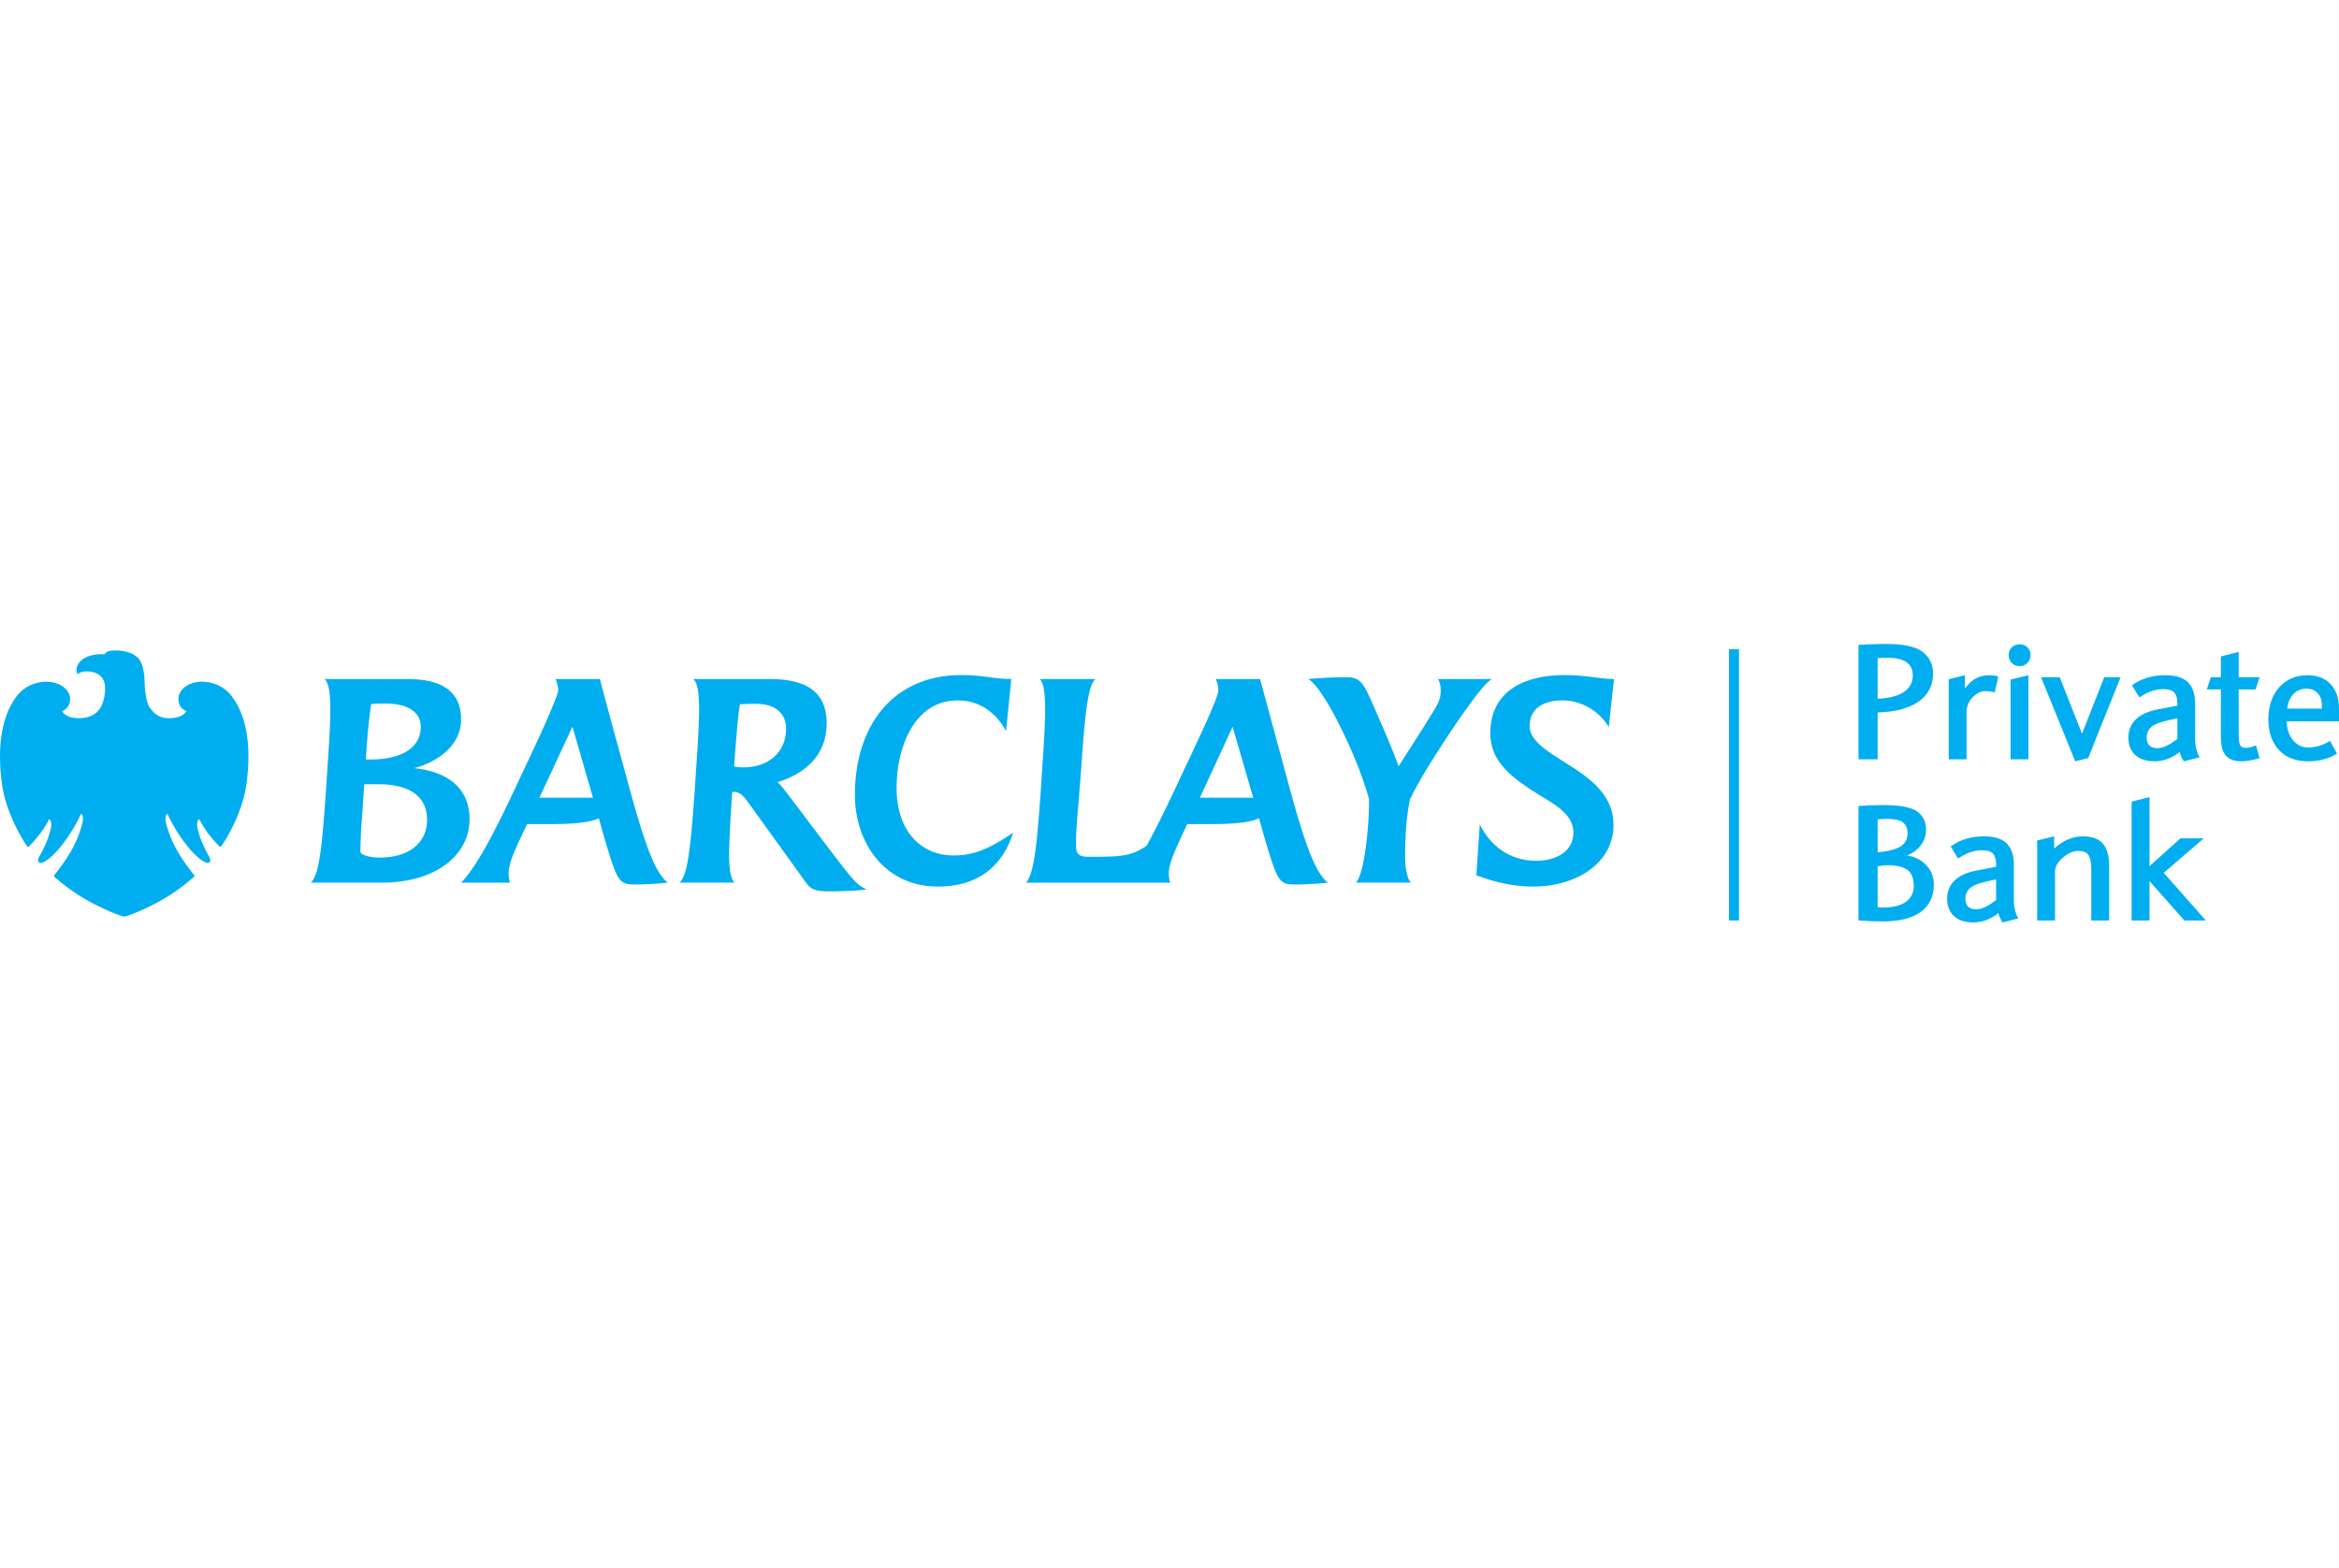<?xml version="1.0" encoding="UTF-8"?>
<svg width="188px" height="126px" viewBox="0 0 188 126" version="1.1" xmlns="http://www.w3.org/2000/svg" xmlns:xlink="http://www.w3.org/1999/xlink">
    <title>logo_barclays-private-bank</title>
    <g id="logo_barclays-private-bank" stroke="none" stroke-width="1" fill="none" fill-rule="evenodd">
        <rect id="Frame" x="0" y="0" width="188" height="126"></rect>
        <path d="M159.446,67.225 C160.302,67.225 160.92,67.417 161.3,67.8 C161.672,68.177 161.862,68.74 161.869,69.49 L161.869,69.533 L161.869,72.382 L161.869,72.434 C161.876,72.93 161.986,73.381 162.197,73.784 L162.219,73.826 L160.966,74.144 C160.822,73.953 160.705,73.705 160.616,73.4 C159.993,73.896 159.321,74.144 158.6,74.144 C157.939,74.144 157.424,73.974 157.055,73.635 C156.686,73.296 156.502,72.828 156.502,72.23 C156.502,71.835 156.592,71.487 156.772,71.184 C156.952,70.88 157.222,70.625 157.583,70.417 C157.93,70.217 158.361,70.068 158.874,69.97 L158.931,69.959 L160.438,69.673 L160.438,69.476 L160.438,69.439 C160.433,69.064 160.349,68.789 160.187,68.614 C160.019,68.434 159.72,68.344 159.287,68.344 C158.677,68.344 158.058,68.557 157.428,68.983 L157.386,69.012 L156.788,68.033 L156.828,68.004 C157.566,67.485 158.438,67.225 159.446,67.225 Z M151.395,64.713 C151.451,64.713 151.506,64.713 151.561,64.714 L151.669,64.715 L151.775,64.718 L151.879,64.721 L151.981,64.725 L152.081,64.73 L152.179,64.736 C152.195,64.737 152.211,64.738 152.227,64.739 L152.322,64.746 L152.415,64.753 L152.461,64.758 L152.461,64.758 L152.551,64.767 C152.595,64.771 152.639,64.776 152.681,64.782 L152.766,64.792 C153.366,64.874 153.81,65.018 154.098,65.225 C154.573,65.566 154.81,66.059 154.81,66.703 C154.81,67.144 154.675,67.549 154.406,67.918 C154.137,68.287 153.763,68.569 153.284,68.764 C153.945,68.874 154.469,69.142 154.855,69.568 C155.24,69.994 155.433,70.502 155.433,71.091 C155.433,72.062 155.081,72.8 154.378,73.304 C153.674,73.809 152.684,74.061 151.408,74.061 C150.717,74.061 150.074,74.038 149.478,73.993 L149.379,73.985 L149.379,64.789 L149.546,64.777 C150.157,64.734 150.773,64.713 151.395,64.713 Z M139.775,52.18 L139.775,73.985 L138.97,73.985 L138.97,52.18 L139.775,52.18 Z M167.414,67.225 C168.139,67.225 168.673,67.418 169.014,67.804 C169.349,68.182 169.519,68.765 169.526,69.551 L169.526,69.597 L169.526,73.985 L168.089,73.985 L168.089,69.921 L168.088,69.881 C168.085,69.33 168.01,68.946 167.863,68.729 C167.712,68.506 167.442,68.395 167.052,68.395 C166.653,68.395 166.241,68.573 165.815,68.929 C165.398,69.277 165.186,69.648 165.176,70.041 L165.176,70.068 L165.176,73.985 L163.739,73.985 L163.739,67.562 L165.106,67.225 L165.106,68.204 L165.144,68.171 C165.858,67.54 166.614,67.225 167.414,67.225 Z M172.769,64.071 L172.769,69.622 L175.256,67.384 L177.132,67.384 L173.914,70.157 L177.297,73.985 L175.567,73.985 L172.769,70.818 L172.769,73.985 L171.332,73.985 L171.332,64.439 L172.769,64.071 Z M9.387,52.286 L9.469,52.29 C10.11,52.324 10.628,52.463 11.056,52.847 C11.357,53.109 11.497,53.627 11.562,54.068 L11.572,54.135 L11.572,54.135 L11.58,54.201 C11.582,54.212 11.583,54.222 11.584,54.233 L11.591,54.296 L11.591,54.296 L11.597,54.357 L11.597,54.357 L11.602,54.415 C11.603,54.425 11.603,54.434 11.604,54.443 L11.608,54.498 L11.608,54.498 L11.611,54.549 L11.611,54.549 L11.617,54.657 L11.617,54.657 L11.623,54.796 L11.623,54.796 L11.631,54.996 L11.631,54.996 L11.635,55.092 L11.635,55.092 L11.641,55.194 L11.641,55.194 L11.647,55.299 L11.647,55.299 L11.653,55.371 L11.653,55.371 L11.659,55.445 L11.659,55.445 L11.666,55.52 L11.666,55.52 L11.673,55.596 L11.673,55.596 L11.682,55.673 C11.683,55.686 11.685,55.699 11.687,55.712 L11.697,55.789 C11.754,56.203 11.86,56.626 12.062,56.909 C12.512,57.545 13,57.729 13.58,57.729 C13.713,57.729 13.853,57.721 13.997,57.703 C14.271,57.67 14.475,57.591 14.624,57.503 L14.658,57.482 C14.717,57.445 14.767,57.406 14.808,57.368 L14.83,57.348 L14.83,57.348 L14.85,57.329 C14.853,57.325 14.857,57.322 14.86,57.319 L14.877,57.3 L14.877,57.3 L14.894,57.282 L14.894,57.282 L14.908,57.265 L14.908,57.265 L14.921,57.248 L14.921,57.248 L14.939,57.226 L14.939,57.226 L14.953,57.205 L14.953,57.205 L14.967,57.183 L14.967,57.183 L14.979,57.164 L14.979,57.164 L14.983,57.155 L14.983,57.155 L14.961,57.148 L14.961,57.148 L14.939,57.139 L14.939,57.139 L14.917,57.131 L14.917,57.131 L14.902,57.124 L14.902,57.124 L14.884,57.116 L14.884,57.116 L14.856,57.102 L14.856,57.102 L14.836,57.091 L14.836,57.091 L14.816,57.079 L14.816,57.079 L14.794,57.066 L14.794,57.066 L14.772,57.052 L14.772,57.052 L14.749,57.036 L14.749,57.036 L14.725,57.019 L14.725,57.019 L14.702,57.001 C14.528,56.861 14.337,56.608 14.337,56.164 C14.333,55.615 14.814,55.102 15.517,54.891 C15.743,54.826 15.989,54.793 16.248,54.793 C17.075,54.793 18.005,55.139 18.624,55.954 C20.036,57.817 20.15,60.527 19.805,63.058 C19.637,64.301 19.165,65.496 18.721,66.4 L18.667,66.51 C18.658,66.528 18.649,66.546 18.64,66.563 L18.586,66.668 L18.586,66.668 L18.534,66.77 C18.525,66.786 18.516,66.803 18.507,66.819 L18.456,66.916 L18.456,66.916 L18.405,67.009 C18.397,67.024 18.388,67.039 18.38,67.054 L18.331,67.142 L18.331,67.142 L18.26,67.267 L18.26,67.267 L18.214,67.346 L18.214,67.346 L18.171,67.42 L18.171,67.42 L18.128,67.491 L18.128,67.491 L18.069,67.589 L18.069,67.589 L18.014,67.678 L18.014,67.678 L17.98,67.732 L17.98,67.732 L17.921,67.825 L17.921,67.825 L17.883,67.883 L17.883,67.883 L17.835,67.955 L17.835,67.955 L17.804,67.999 L17.804,67.999 L17.802,68.002 C17.773,68.044 17.741,68.068 17.71,68.068 C17.693,68.068 17.674,68.061 17.658,68.047 L17.65,68.039 C16.955,67.376 16.298,66.451 16.015,65.836 C15.826,65.981 15.815,66.23 15.871,66.528 L15.88,66.575 L15.88,66.575 L15.891,66.624 L15.891,66.624 L15.902,66.673 L15.902,66.673 L15.914,66.722 L15.914,66.722 L15.927,66.773 L15.927,66.773 L15.941,66.824 L15.941,66.824 L15.97,66.927 L15.97,66.927 L16.03,67.139 C16.045,67.191 16.062,67.243 16.081,67.297 L16.103,67.362 L16.103,67.362 L16.127,67.428 L16.127,67.428 L16.153,67.494 C16.157,67.505 16.161,67.516 16.166,67.527 L16.192,67.593 C16.197,67.604 16.201,67.616 16.206,67.627 L16.234,67.693 L16.234,67.693 L16.262,67.759 L16.262,67.759 L16.291,67.825 L16.291,67.825 L16.32,67.89 L16.32,67.89 L16.35,67.954 L16.35,67.954 L16.394,68.049 L16.394,68.049 L16.423,68.11 L16.423,68.11 L16.48,68.227 L16.48,68.227 L16.521,68.31 L16.521,68.31 L16.573,68.414 L16.573,68.414 L16.632,68.528 L16.632,68.528 L16.714,68.682 L16.714,68.682 L16.763,68.764 L16.763,68.764 L16.787,68.805 L16.802,68.833 L16.802,68.833 L16.817,68.86 L16.817,68.86 L16.831,68.887 L16.831,68.887 L16.844,68.915 L16.844,68.915 L16.857,68.942 C16.924,69.096 16.942,69.242 16.792,69.333 C16.766,69.348 16.734,69.356 16.695,69.356 C16.626,69.356 16.536,69.329 16.429,69.276 L16.397,69.259 C16.391,69.256 16.386,69.253 16.38,69.25 L16.346,69.231 L16.346,69.231 L16.311,69.21 C16.305,69.206 16.299,69.203 16.293,69.199 L16.257,69.176 L16.257,69.176 L16.22,69.151 C16.213,69.146 16.207,69.142 16.201,69.138 L16.162,69.11 L16.162,69.11 L16.123,69.081 C16.116,69.076 16.109,69.071 16.103,69.066 L16.062,69.035 C16.055,69.03 16.048,69.024 16.041,69.019 L16,68.985 L16,68.985 L15.957,68.95 L15.957,68.95 L15.914,68.913 L15.914,68.913 L15.869,68.874 L15.869,68.874 L15.825,68.834 C15.817,68.827 15.809,68.82 15.802,68.813 L15.756,68.77 L15.756,68.77 L15.709,68.726 C15.702,68.719 15.694,68.711 15.686,68.704 L15.638,68.657 L15.638,68.657 L15.59,68.609 L15.59,68.609 L15.542,68.559 C15.534,68.55 15.525,68.542 15.517,68.533 L15.468,68.481 L15.468,68.481 L15.418,68.427 L15.418,68.427 L15.367,68.371 L15.367,68.371 L15.316,68.314 L15.316,68.314 L15.265,68.255 L15.265,68.255 L15.213,68.195 L15.213,68.195 L15.16,68.133 L15.16,68.133 L15.107,68.069 L15.107,68.069 L15.054,68.004 L15.054,68.004 L15.001,67.937 L15.001,67.937 L14.947,67.868 C14.938,67.857 14.929,67.845 14.92,67.833 L14.865,67.762 C14.856,67.75 14.847,67.738 14.838,67.726 C14.806,67.683 14.774,67.64 14.742,67.597 L14.681,67.512 C14.671,67.498 14.66,67.483 14.65,67.469 L14.591,67.385 L14.591,67.385 L14.533,67.301 L14.533,67.301 L14.476,67.218 L14.476,67.218 L14.421,67.136 L14.421,67.136 L14.368,67.055 L14.368,67.055 L14.316,66.975 C14.307,66.962 14.299,66.949 14.29,66.936 L14.24,66.857 L14.24,66.857 L14.192,66.78 L14.192,66.78 L14.145,66.704 L14.145,66.704 L14.1,66.63 L14.1,66.63 L14.057,66.557 L14.057,66.557 L14.014,66.486 L14.014,66.486 L13.974,66.416 L13.974,66.416 L13.935,66.348 L13.935,66.348 L13.879,66.249 L13.879,66.249 L13.843,66.185 L13.843,66.185 L13.793,66.093 L13.793,66.093 L13.747,66.006 L13.747,66.006 L13.703,65.924 L13.703,65.924 L13.651,65.823 L13.651,65.823 L13.597,65.714 L13.597,65.714 L13.564,65.648 L13.564,65.648 L13.52,65.555 L13.52,65.555 L13.487,65.485 L13.487,65.485 L13.456,65.415 L13.456,65.415 L13.446,65.42 L13.446,65.42 L13.435,65.426 C13.374,65.463 13.293,65.57 13.299,65.832 L13.3,65.856 C13.3,65.862 13.3,65.87 13.301,65.877 L13.303,65.902 L13.303,65.902 L13.305,65.928 L13.305,65.928 L13.309,65.958 L13.309,65.958 L13.314,65.989 L13.314,65.989 L13.319,66.023 L13.319,66.023 L13.326,66.059 L13.326,66.059 L13.334,66.097 L13.334,66.097 L13.342,66.137 L13.342,66.137 L13.357,66.2 L13.357,66.2 L13.368,66.245 L13.368,66.245 L13.379,66.292 L13.379,66.292 L13.392,66.341 L13.392,66.341 L13.406,66.391 L13.406,66.391 L13.428,66.469 L13.428,66.469 L13.444,66.523 L13.444,66.523 L13.47,66.607 L13.47,66.607 L13.489,66.665 L13.489,66.665 L13.508,66.724 L13.508,66.724 L13.528,66.785 L13.528,66.785 L13.549,66.846 L13.549,66.846 L13.583,66.941 L13.583,66.941 L13.606,67.005 L13.606,67.005 L13.631,67.07 L13.631,67.07 L13.656,67.136 L13.656,67.136 L13.682,67.203 L13.682,67.203 L13.709,67.271 L13.709,67.271 L13.751,67.374 L13.751,67.374 L13.781,67.444 L13.781,67.444 L13.811,67.514 L13.811,67.514 L13.842,67.585 L13.842,67.585 L13.874,67.656 L13.874,67.656 L13.907,67.727 L13.907,67.727 L13.941,67.799 L13.941,67.799 L13.975,67.871 L13.975,67.871 L14.011,67.943 C14.017,67.955 14.023,67.967 14.029,67.979 L14.066,68.052 L14.066,68.052 L14.104,68.124 C14.116,68.148 14.129,68.172 14.142,68.196 L14.182,68.269 C14.188,68.281 14.195,68.293 14.202,68.305 L14.243,68.377 C14.249,68.389 14.256,68.401 14.263,68.413 L14.328,68.523 L14.328,68.523 L14.372,68.595 L14.372,68.595 L14.415,68.666 L14.415,68.666 L14.457,68.736 L14.457,68.736 L14.521,68.838 L14.521,68.838 L14.563,68.904 L14.563,68.904 L14.605,68.969 L14.605,68.969 L14.646,69.032 L14.646,69.032 L14.707,69.125 L14.707,69.125 L14.747,69.185 L14.747,69.185 L14.806,69.273 L14.806,69.273 L14.864,69.357 L14.864,69.357 L14.921,69.438 L14.921,69.438 L14.976,69.516 L14.976,69.516 L15.047,69.615 L15.047,69.615 L15.115,69.708 L15.115,69.708 L15.196,69.816 L15.196,69.816 L15.299,69.952 L15.299,69.952 L15.39,70.068 L15.39,70.068 L15.58,70.307 L15.58,70.307 L15.593,70.324 L15.593,70.324 C15.653,70.407 15.62,70.456 15.579,70.489 L15.568,70.497 L15.568,70.497 L15.557,70.505 L15.557,70.505 L15.467,70.585 L15.467,70.585 L15.379,70.663 L15.379,70.663 L15.262,70.763 L15.262,70.763 L15.183,70.829 L15.183,70.829 L15.096,70.901 L15.096,70.901 L15,70.979 L15,70.979 L14.923,71.041 L14.923,71.041 L14.841,71.105 L14.841,71.105 L14.755,71.172 L14.755,71.172 L14.634,71.264 L14.634,71.264 L14.538,71.336 L14.538,71.336 L14.438,71.41 L14.438,71.41 L14.334,71.485 L14.334,71.485 L14.263,71.536 L14.263,71.536 L14.19,71.588 L14.19,71.588 L14.115,71.64 L14.115,71.64 L14.039,71.693 L14.039,71.693 L13.961,71.746 C13.947,71.755 13.934,71.764 13.921,71.773 L13.841,71.826 L13.841,71.826 L13.759,71.88 C13.745,71.889 13.731,71.898 13.717,71.907 L13.633,71.961 L13.633,71.961 L13.547,72.016 C13.533,72.025 13.519,72.034 13.504,72.043 L13.416,72.097 L13.416,72.097 L13.327,72.152 L13.327,72.152 L13.237,72.206 L13.237,72.206 L13.145,72.261 C13.129,72.27 13.114,72.279 13.098,72.288 L13.004,72.342 C12.989,72.351 12.973,72.36 12.957,72.369 L12.861,72.422 L12.861,72.422 L12.764,72.476 L12.764,72.476 L12.65,72.536 L12.65,72.536 L12.538,72.595 L12.538,72.595 L12.429,72.651 L12.429,72.651 L12.322,72.706 L12.322,72.706 L12.218,72.759 L12.218,72.759 L12.116,72.81 L12.116,72.81 L12.017,72.859 L12.017,72.859 L11.92,72.906 L11.92,72.906 L11.826,72.952 L11.826,72.952 L11.735,72.995 L11.735,72.995 L11.602,73.058 L11.602,73.058 L11.516,73.097 L11.516,73.097 L11.393,73.154 L11.393,73.154 L11.313,73.189 L11.313,73.189 L11.236,73.223 L11.236,73.223 L11.125,73.271 L11.125,73.271 L11.02,73.316 L11.02,73.316 L10.92,73.357 L10.92,73.357 L10.825,73.396 L10.825,73.396 L10.735,73.431 L10.735,73.431 L10.651,73.464 L10.651,73.464 L10.572,73.494 L10.572,73.494 L10.498,73.521 L10.498,73.521 L10.407,73.553 L10.407,73.553 L10.325,73.581 L10.325,73.581 L10.253,73.605 L10.253,73.605 L10.174,73.63 L10.174,73.63 L10.11,73.649 L10.11,73.649 L10.05,73.666 L10.05,73.666 L9.996,73.679 L9.996,73.679 L9.983,73.682 L9.983,73.682 L9.933,73.67 L9.933,73.67 L9.868,73.652 L9.868,73.652 L9.792,73.629 L9.792,73.629 L9.714,73.604 L9.714,73.604 L9.641,73.58 L9.641,73.58 L9.537,73.544 L9.537,73.544 L9.468,73.519 L9.468,73.519 L9.394,73.492 L9.394,73.492 L9.287,73.451 L9.287,73.451 L9.231,73.429 L9.231,73.429 L9.171,73.405 L9.171,73.405 L9.078,73.367 L9.078,73.367 L8.98,73.327 L8.98,73.327 L8.876,73.283 L8.876,73.283 L8.804,73.252 L8.804,73.252 L8.691,73.202 L8.691,73.202 L8.613,73.167 L8.613,73.167 L8.532,73.131 L8.532,73.131 L8.406,73.073 L8.406,73.073 L8.32,73.033 L8.32,73.033 L8.23,72.991 L8.23,72.991 L8.092,72.924 L8.092,72.924 L7.997,72.878 L7.997,72.878 L7.899,72.83 L7.899,72.83 L7.798,72.779 L7.798,72.779 L7.643,72.701 L7.643,72.701 L7.482,72.618 C7.464,72.609 7.445,72.599 7.427,72.589 L7.315,72.531 L7.315,72.531 L7.201,72.47 L7.201,72.47 L7.104,72.417 C7.056,72.39 7.008,72.363 6.961,72.337 L6.867,72.283 L6.867,72.283 L6.774,72.229 L6.774,72.229 L6.683,72.174 L6.683,72.174 L6.593,72.12 C6.578,72.111 6.563,72.102 6.549,72.093 L6.461,72.038 L6.461,72.038 L6.375,71.984 L6.375,71.984 L6.29,71.93 L6.29,71.93 L6.206,71.876 L6.206,71.876 L6.125,71.822 L6.125,71.822 L6.044,71.769 L6.044,71.769 L5.966,71.716 L5.966,71.716 L5.888,71.663 L5.888,71.663 L5.813,71.611 L5.813,71.611 L5.739,71.559 L5.739,71.559 L5.667,71.508 L5.667,71.508 L5.596,71.457 L5.596,71.457 L5.494,71.383 L5.494,71.383 L5.396,71.31 L5.396,71.31 L5.332,71.262 L5.332,71.262 L5.241,71.193 L5.241,71.193 L5.182,71.148 L5.182,71.148 L5.097,71.082 L5.097,71.082 L4.992,70.999 L4.992,70.999 L4.894,70.92 L4.894,70.92 L4.804,70.847 L4.804,70.847 L4.723,70.78 L4.723,70.78 L4.618,70.691 L4.618,70.691 L4.411,70.513 L4.411,70.513 L4.402,70.505 L4.402,70.505 L4.39,70.496 L4.39,70.496 L4.379,70.486 C4.343,70.452 4.315,70.405 4.363,70.338 L4.384,70.312 L4.384,70.312 L4.574,70.075 L4.574,70.075 L4.66,69.964 L4.66,69.964 L4.724,69.881 L4.724,69.881 L4.81,69.767 L4.81,69.767 L4.884,69.667 L4.884,69.667 L4.942,69.588 L4.942,69.588 L5.002,69.504 L5.002,69.504 L5.043,69.446 L5.043,69.446 L5.106,69.356 L5.106,69.356 L5.171,69.262 L5.171,69.262 L5.215,69.197 L5.215,69.197 L5.282,69.096 L5.282,69.096 L5.327,69.027 L5.327,69.027 L5.373,68.956 L5.373,68.956 L5.42,68.884 L5.42,68.884 L5.467,68.809 L5.467,68.809 L5.514,68.733 L5.514,68.733 L5.562,68.656 L5.562,68.656 L5.61,68.577 L5.61,68.577 L5.659,68.496 L5.659,68.496 L5.707,68.413 L5.707,68.413 L5.728,68.377 L5.728,68.377 L5.769,68.305 L5.769,68.305 L5.809,68.232 L5.809,68.232 L5.848,68.159 L5.848,68.159 L5.886,68.087 L5.886,68.087 L5.923,68.014 L5.923,68.014 L5.959,67.941 C5.965,67.929 5.971,67.917 5.977,67.905 L6.012,67.833 L6.012,67.833 L6.046,67.761 C6.052,67.749 6.058,67.737 6.063,67.725 L6.096,67.653 L6.096,67.653 L6.128,67.582 L6.128,67.582 L6.159,67.511 L6.159,67.511 L6.189,67.441 L6.189,67.441 L6.218,67.372 L6.218,67.372 L6.246,67.303 L6.246,67.303 L6.273,67.234 L6.273,67.234 L6.299,67.167 L6.299,67.167 L6.337,67.067 L6.337,67.067 L6.361,67.002 L6.361,67.002 L6.385,66.938 L6.385,66.938 L6.407,66.875 L6.407,66.875 L6.428,66.813 L6.428,66.813 L6.449,66.752 L6.449,66.752 L6.478,66.663 L6.478,66.663 L6.505,66.577 L6.505,66.577 L6.53,66.494 L6.53,66.494 L6.545,66.44 L6.545,66.44 L6.566,66.363 L6.566,66.363 L6.58,66.314 L6.58,66.314 L6.592,66.266 L6.592,66.266 L6.603,66.221 L6.603,66.221 L6.619,66.155 L6.619,66.155 L6.628,66.114 L6.628,66.114 L6.636,66.075 L6.636,66.075 L6.643,66.038 L6.643,66.038 L6.649,66.003 L6.649,66.003 L6.655,65.971 L6.655,65.971 L6.659,65.94 L6.659,65.94 L6.663,65.912 C6.663,65.907 6.664,65.903 6.664,65.899 L6.666,65.874 L6.666,65.874 L6.668,65.852 C6.684,65.583 6.601,65.463 6.535,65.427 L6.524,65.421 C6.518,65.419 6.513,65.417 6.507,65.416 L6.484,65.469 L6.484,65.469 L6.44,65.563 L6.44,65.563 L6.406,65.635 L6.406,65.635 L6.365,65.719 L6.365,65.719 L6.328,65.794 L6.328,65.794 L6.297,65.855 L6.297,65.855 L6.263,65.921 L6.263,65.921 L6.214,66.013 L6.214,66.013 L6.148,66.138 L6.148,66.138 L6.104,66.217 L6.104,66.217 L6.058,66.299 L6.058,66.299 L6.026,66.356 L6.026,66.356 L5.976,66.443 L5.976,66.443 L5.906,66.563 L5.906,66.563 L5.85,66.656 L5.85,66.656 L5.792,66.752 L5.792,66.752 L5.731,66.849 L5.731,66.849 L5.689,66.915 L5.689,66.915 L5.624,67.016 L5.624,67.016 L5.58,67.085 L5.58,67.085 L5.534,67.154 L5.534,67.154 L5.488,67.223 L5.488,67.223 L5.44,67.294 L5.44,67.294 L5.391,67.365 L5.391,67.365 L5.341,67.436 C5.333,67.448 5.324,67.46 5.316,67.472 L5.264,67.544 L5.264,67.544 L5.211,67.617 L5.211,67.617 L5.158,67.69 C5.149,67.702 5.139,67.715 5.13,67.727 L5.076,67.799 L5.076,67.799 L5.022,67.869 L5.022,67.869 L4.968,67.937 L4.968,67.937 L4.915,68.004 L4.915,68.004 L4.862,68.069 L4.862,68.069 L4.809,68.133 C4.801,68.143 4.792,68.154 4.783,68.164 L4.731,68.225 L4.731,68.225 L4.679,68.285 L4.679,68.285 L4.628,68.343 L4.628,68.343 L4.577,68.399 L4.577,68.399 L4.527,68.454 C4.519,68.463 4.51,68.472 4.502,68.481 L4.452,68.533 L4.452,68.533 L4.403,68.584 C4.395,68.592 4.387,68.6 4.379,68.609 L4.331,68.657 L4.331,68.657 L4.283,68.704 L4.283,68.704 L4.236,68.749 L4.236,68.749 L4.19,68.792 C4.182,68.799 4.175,68.806 4.167,68.813 L4.122,68.854 L4.122,68.854 L4.077,68.894 L4.077,68.894 L4.033,68.932 L4.033,68.932 L3.99,68.968 L3.99,68.968 L3.948,69.002 L3.948,69.002 L3.906,69.035 C3.899,69.041 3.893,69.046 3.886,69.051 L3.845,69.082 C3.839,69.087 3.832,69.092 3.825,69.096 L3.786,69.125 C3.78,69.129 3.773,69.134 3.767,69.138 L3.729,69.164 C3.717,69.172 3.704,69.18 3.692,69.188 L3.656,69.21 C3.65,69.214 3.644,69.218 3.639,69.221 L3.604,69.241 C3.598,69.244 3.593,69.247 3.587,69.251 L3.554,69.268 C3.549,69.271 3.543,69.274 3.538,69.276 L3.506,69.292 C3.47,69.309 3.436,69.322 3.404,69.332 L3.378,69.341 C3.338,69.351 3.303,69.357 3.272,69.357 C3.235,69.357 3.203,69.349 3.179,69.334 C3.023,69.242 3.042,69.097 3.11,68.943 L3.123,68.916 C3.125,68.911 3.127,68.907 3.13,68.902 L3.144,68.875 L3.144,68.875 L3.158,68.847 L3.158,68.847 L3.173,68.82 L3.204,68.765 L3.267,68.655 L3.267,68.655 L3.295,68.605 L3.295,68.605 L3.327,68.546 L3.327,68.546 L3.375,68.457 L3.375,68.457 L3.413,68.382 L3.413,68.382 L3.44,68.329 L3.44,68.329 L3.482,68.245 L3.482,68.245 L3.511,68.186 L3.511,68.186 L3.555,68.095 L3.555,68.095 L3.585,68.032 L3.585,68.032 L3.614,67.968 L3.614,67.968 L3.644,67.903 L3.644,67.903 L3.673,67.836 L3.673,67.836 L3.702,67.77 C3.707,67.758 3.712,67.747 3.716,67.736 L3.745,67.668 L3.745,67.668 L3.772,67.601 L3.772,67.601 L3.799,67.533 C3.803,67.522 3.807,67.511 3.812,67.499 L3.837,67.432 L3.837,67.432 L3.861,67.366 L3.861,67.366 L3.883,67.3 C3.901,67.245 3.918,67.192 3.933,67.14 L3.973,67.006 L3.973,67.006 L3.997,66.927 L3.997,66.927 L4.019,66.848 L4.019,66.848 L4.033,66.796 L4.033,66.796 L4.047,66.745 C4.049,66.737 4.051,66.728 4.054,66.72 L4.066,66.67 L4.066,66.67 L4.078,66.62 C4.079,66.612 4.081,66.604 4.083,66.596 L4.093,66.547 C4.153,66.243 4.143,65.987 3.954,65.837 C3.862,66.038 3.729,66.272 3.567,66.519 L3.512,66.602 C3.186,67.088 2.758,67.616 2.317,68.044 C2.298,68.06 2.279,68.068 2.262,68.068 C2.227,68.068 2.196,68.044 2.162,67.999 L2.13,67.953 L2.13,67.953 L2.083,67.881 L2.083,67.881 L2.045,67.823 L2.045,67.823 L1.986,67.73 L1.986,67.73 L1.935,67.648 L1.935,67.648 L1.879,67.556 L1.879,67.556 L1.818,67.455 L1.818,67.455 L1.753,67.344 L1.753,67.344 L1.708,67.266 L1.708,67.266 L1.661,67.183 L1.661,67.183 L1.613,67.097 L1.613,67.097 L1.563,67.008 C1.555,66.992 1.546,66.977 1.538,66.961 L1.487,66.866 C1.478,66.85 1.47,66.834 1.461,66.818 L1.409,66.718 L1.409,66.718 L1.356,66.615 L1.356,66.615 L1.302,66.508 C1.275,66.455 1.248,66.399 1.221,66.343 L1.166,66.23 L1.166,66.23 L1.112,66.113 C0.712,65.25 0.316,64.173 0.163,63.059 C-0.181,60.533 -0.066,57.817 1.345,55.954 C1.967,55.142 2.89,54.797 3.712,54.797 C3.973,54.797 4.224,54.83 4.453,54.897 C5.15,55.102 5.633,55.61 5.639,56.165 C5.636,56.593 5.457,56.845 5.288,56.987 L5.264,57.007 L5.264,57.007 L5.241,57.025 C5.237,57.028 5.233,57.031 5.229,57.034 L5.206,57.05 L5.206,57.05 L5.183,57.065 L5.183,57.065 L5.161,57.078 L5.161,57.078 L5.14,57.09 L5.14,57.09 L5.119,57.101 L5.119,57.101 L5.091,57.116 L5.091,57.116 L5.065,57.127 L5.065,57.127 L5.05,57.134 L5.05,57.134 L5.018,57.146 L5.018,57.146 L4.991,57.155 L5,57.172 L5,57.172 L5.013,57.192 L5.013,57.192 L5.026,57.211 L5.026,57.211 L5.036,57.226 L5.036,57.226 L5.048,57.242 L5.048,57.242 L5.061,57.259 L5.061,57.259 L5.076,57.276 L5.076,57.276 L5.093,57.295 C5.096,57.299 5.099,57.302 5.102,57.305 L5.121,57.325 L5.121,57.325 L5.141,57.346 L5.141,57.346 L5.164,57.367 L5.164,57.367 L5.188,57.388 L5.188,57.388 L5.214,57.41 C5.227,57.421 5.241,57.432 5.256,57.443 L5.287,57.465 C5.439,57.57 5.66,57.67 5.968,57.704 L6.009,57.707 L6.009,57.707 L6.07,57.712 L6.07,57.712 L6.128,57.715 L6.128,57.715 L6.217,57.72 L6.217,57.72 L6.292,57.722 L6.292,57.722 L6.35,57.724 L6.35,57.724 L6.394,57.724 C7.72,57.713 8.214,56.911 8.379,56.043 L8.39,55.98 C8.404,55.896 8.416,55.811 8.424,55.727 L8.431,55.664 L8.431,55.664 L8.436,55.601 L8.436,55.601 L8.44,55.538 L8.44,55.538 L8.442,55.507 C8.495,54.696 8.171,54.277 7.671,54.09 L7.632,54.075 C7.605,54.066 7.579,54.058 7.551,54.05 L7.51,54.038 C7.489,54.033 7.468,54.028 7.447,54.023 L7.404,54.013 L7.404,54.013 L7.361,54.005 C7.354,54.004 7.346,54.002 7.339,54.001 L7.295,53.994 C7.28,53.991 7.265,53.989 7.25,53.987 L7.205,53.981 L7.205,53.981 L7.129,53.975 C7.067,53.97 7.008,53.966 6.954,53.966 C6.706,53.966 6.537,54.016 6.427,54.071 L6.402,54.084 C6.399,54.086 6.395,54.088 6.391,54.09 L6.369,54.103 L6.369,54.103 L6.35,54.115 C6.347,54.117 6.344,54.119 6.341,54.121 L6.324,54.133 L6.324,54.133 L6.309,54.145 L6.309,54.145 L6.29,54.161 L6.29,54.161 L6.279,54.171 L6.279,54.171 L6.266,54.184 L6.266,54.184 L6.254,54.198 L6.254,54.198 L6.246,54.208 C6,53.813 6.22,53.274 6.681,52.969 C7.07,52.709 7.514,52.618 7.901,52.593 L7.966,52.59 C7.999,52.588 8.031,52.587 8.063,52.586 L8.125,52.585 L8.125,52.585 L8.156,52.585 C8.235,52.585 8.311,52.587 8.383,52.591 L8.422,52.548 L8.422,52.548 L8.441,52.528 L8.441,52.528 L8.46,52.509 L8.46,52.509 L8.48,52.49 L8.48,52.49 L8.499,52.472 C8.502,52.469 8.506,52.466 8.509,52.464 L8.529,52.447 C8.532,52.444 8.536,52.442 8.539,52.439 L8.56,52.424 C8.663,52.352 8.795,52.309 9.031,52.294 L9.081,52.291 L9.081,52.291 L9.135,52.289 C9.162,52.288 9.191,52.288 9.221,52.287 L9.303,52.287 L9.303,52.287 L9.358,52.287 C9.367,52.286 9.377,52.286 9.387,52.286 Z M160.438,70.691 L160.29,70.719 L160.195,70.738 L160.102,70.757 L160.011,70.777 L159.923,70.796 L159.837,70.815 L159.753,70.834 L159.671,70.854 L159.592,70.873 L159.515,70.893 L159.44,70.913 L159.367,70.932 L159.297,70.952 L159.229,70.972 L159.131,71.002 L159.131,71.002 L159.069,71.022 L159.009,71.042 L158.937,71.067 L158.937,71.067 L158.869,71.093 L158.817,71.113 L158.767,71.133 L158.743,71.144 L158.743,71.144 L158.697,71.164 C158.666,71.178 158.638,71.192 158.61,71.205 L158.571,71.226 C158.494,71.268 158.431,71.31 158.381,71.352 C158.107,71.585 157.971,71.878 157.971,72.23 C157.971,72.802 158.263,73.088 158.848,73.088 C159.264,73.088 159.782,72.85 160.402,72.373 L160.438,72.344 L160.438,70.691 Z M151.707,69.546 C151.488,69.546 151.243,69.572 150.973,69.624 L150.918,69.635 L150.918,72.917 L150.947,72.92 C151.044,72.931 151.157,72.938 151.287,72.941 L151.366,72.942 L151.408,72.942 L151.408,72.942 C152.158,72.942 152.747,72.794 153.176,72.497 C153.604,72.2 153.818,71.772 153.818,71.212 C153.818,70.585 153.641,70.15 153.287,69.909 C152.933,69.667 152.406,69.546 151.707,69.546 Z M55.718,54.579 L61.76,54.579 L61.879,54.579 C63.839,54.594 66.446,54.983 66.446,58.12 C66.446,60.748 64.686,62.19 62.503,62.868 C62.565,62.924 62.642,63.006 62.726,63.101 L62.776,63.16 C62.785,63.17 62.794,63.18 62.802,63.19 L62.855,63.252 L62.855,63.252 L62.908,63.316 L62.908,63.316 L62.988,63.414 L62.988,63.414 L63.067,63.512 L63.067,63.512 L63.169,63.64 L63.169,63.64 L63.33,63.844 L63.33,63.844 L66.658,68.254 L66.955,68.645 L66.955,68.645 L67.121,68.862 L67.121,68.862 L67.377,69.195 L67.377,69.195 L67.564,69.437 L67.564,69.437 L67.695,69.605 L67.695,69.605 L67.778,69.711 L67.778,69.711 L67.858,69.812 L67.858,69.812 L67.972,69.955 L67.972,69.955 L68.044,70.045 L68.044,70.045 L68.114,70.131 L68.114,70.131 L68.18,70.212 L68.18,70.212 L68.244,70.29 L68.244,70.29 L68.306,70.364 L68.306,70.364 L68.365,70.434 L68.365,70.434 L68.422,70.5 L68.422,70.5 L68.477,70.563 L68.477,70.563 L68.53,70.623 L68.53,70.623 L68.58,70.679 L68.58,70.679 L68.629,70.733 C68.637,70.741 68.645,70.75 68.653,70.758 L68.7,70.807 L68.7,70.807 L68.745,70.854 L68.745,70.854 L68.789,70.898 L68.789,70.898 L68.831,70.939 C68.838,70.946 68.845,70.953 68.852,70.959 L68.893,70.997 L68.893,70.997 L68.933,71.034 C68.94,71.039 68.946,71.045 68.953,71.051 L68.991,71.084 C68.998,71.089 69.004,71.095 69.01,71.1 L69.048,71.131 C69.054,71.136 69.061,71.141 69.067,71.146 L69.104,71.174 C69.11,71.179 69.116,71.183 69.123,71.188 L69.159,71.214 C69.172,71.223 69.184,71.231 69.196,71.24 L69.233,71.264 C69.239,71.268 69.245,71.272 69.251,71.276 L69.288,71.3 L69.288,71.3 L69.325,71.322 L69.325,71.322 L69.363,71.344 L69.363,71.344 L69.401,71.366 L69.401,71.366 L69.44,71.388 L69.44,71.388 L69.479,71.409 L69.479,71.409 L69.54,71.442 L69.54,71.442 L69.648,71.498 L69.648,71.498 C69.518,71.512 69.381,71.526 69.241,71.538 L69.099,71.55 C69.075,71.552 69.051,71.554 69.027,71.556 L68.882,71.567 C68.858,71.568 68.833,71.57 68.809,71.572 L68.662,71.582 C68.637,71.583 68.612,71.585 68.588,71.586 L68.439,71.595 L68.439,71.595 L68.291,71.603 L68.291,71.603 L68.142,71.61 C68.118,71.611 68.093,71.612 68.068,71.613 L67.921,71.619 C67.897,71.62 67.872,71.621 67.848,71.622 L67.703,71.627 L67.703,71.627 L67.56,71.632 L67.56,71.632 L67.42,71.636 L67.42,71.636 L67.215,71.64 L67.215,71.64 L67.084,71.643 L67.084,71.643 L66.956,71.644 C66.935,71.645 66.914,71.645 66.894,71.645 L66.773,71.646 L66.773,71.646 L66.658,71.646 L66.658,71.646 L66.542,71.646 L66.542,71.646 L66.469,71.644 L66.469,71.644 L66.397,71.643 L66.397,71.643 L66.328,71.641 L66.328,71.641 L66.262,71.638 L66.262,71.638 L66.197,71.634 L66.197,71.634 L66.135,71.63 L66.135,71.63 L66.075,71.626 L66.075,71.626 L66.017,71.62 L66.017,71.62 L65.961,71.614 C65.952,71.613 65.943,71.612 65.933,71.611 L65.88,71.604 C65.863,71.602 65.846,71.599 65.829,71.597 L65.779,71.588 C65.568,71.551 65.405,71.494 65.267,71.414 L65.235,71.395 C65.214,71.382 65.194,71.369 65.175,71.355 L65.146,71.334 L65.146,71.334 L65.117,71.311 C65.112,71.308 65.108,71.304 65.103,71.3 L65.075,71.276 C65.066,71.268 65.057,71.26 65.048,71.252 L65.021,71.227 C65.017,71.222 65.013,71.218 65.008,71.214 L64.982,71.187 C64.978,71.182 64.973,71.178 64.969,71.173 L64.943,71.145 L64.943,71.145 L64.917,71.116 L64.917,71.116 L64.892,71.086 L64.892,71.086 L64.866,71.055 L64.866,71.055 L64.841,71.023 L64.841,71.023 L64.815,70.99 L64.815,70.99 L64.789,70.956 L64.789,70.956 L64.763,70.921 C64.759,70.915 64.755,70.909 64.75,70.903 L60.171,64.543 L60.045,64.373 L60.045,64.373 L60.01,64.327 L60.01,64.327 L59.975,64.281 L59.975,64.281 L59.941,64.236 L59.941,64.236 L59.906,64.193 C59.894,64.178 59.883,64.164 59.871,64.15 L59.836,64.109 C59.602,63.838 59.35,63.652 58.963,63.652 L58.856,63.652 L58.772,64.882 L58.746,65.301 L58.746,65.301 L58.722,65.705 L58.722,65.705 L58.704,66.017 L58.704,66.017 L58.683,66.395 L58.683,66.395 L58.665,66.758 L58.665,66.758 L58.652,67.038 L58.652,67.038 L58.643,67.242 L58.643,67.242 L58.635,67.441 L58.635,67.441 L58.625,67.697 L58.625,67.697 L58.619,67.883 L58.619,67.883 L58.612,68.123 L58.612,68.123 L58.61,68.24 L58.61,68.24 L58.607,68.354 L58.607,68.354 L58.605,68.521 L58.605,68.521 L58.603,68.683 L58.603,68.683 L58.602,68.788 L58.602,68.788 L58.602,68.89 L58.602,68.89 L58.604,68.985 L58.604,68.985 L58.607,69.077 L58.607,69.077 L58.61,69.168 L58.61,69.168 L58.614,69.256 C58.614,69.271 58.615,69.285 58.616,69.3 L58.62,69.385 C58.621,69.399 58.622,69.413 58.623,69.427 L58.628,69.509 C58.629,69.522 58.63,69.536 58.631,69.549 L58.638,69.628 L58.638,69.628 L58.645,69.705 L58.645,69.705 L58.653,69.779 L58.653,69.779 L58.661,69.852 C58.662,69.864 58.664,69.875 58.665,69.887 L58.675,69.956 C58.684,70.025 58.695,70.09 58.706,70.152 L58.718,70.213 L58.718,70.213 L58.731,70.272 C58.733,70.282 58.735,70.291 58.737,70.301 L58.751,70.356 L58.751,70.356 L58.766,70.41 C58.834,70.656 58.927,70.834 59.048,70.946 L54.617,70.946 C54.941,70.654 55.16,70.015 55.345,68.794 L55.366,68.648 C55.374,68.598 55.381,68.548 55.388,68.496 L55.409,68.339 L55.409,68.339 L55.43,68.176 L55.43,68.176 L55.45,68.008 L55.45,68.008 L55.471,67.834 L55.471,67.834 L55.491,67.653 C55.494,67.623 55.498,67.592 55.501,67.561 L55.521,67.372 C55.524,67.34 55.528,67.308 55.531,67.275 L55.551,67.077 L55.551,67.077 L55.571,66.872 L55.571,66.872 L55.591,66.661 L55.591,66.661 L55.61,66.444 L55.61,66.444 L55.64,66.106 L55.64,66.106 L55.66,65.873 L55.66,65.873 L55.68,65.633 L55.68,65.633 L55.71,65.26 C55.714,65.218 55.717,65.175 55.72,65.132 L55.751,64.739 L55.751,64.739 L55.782,64.329 L55.782,64.329 L55.824,63.758 L55.824,63.758 L55.846,63.462 L55.846,63.462 L55.91,62.423 L55.984,61.346 L55.984,61.346 L56.02,60.797 L56.02,60.797 L56.049,60.345 L56.049,60.345 L56.072,59.98 L56.072,59.98 L56.097,59.557 L56.097,59.557 L56.108,59.352 L56.108,59.352 L56.123,59.084 L56.123,59.084 L56.136,58.824 L56.136,58.824 L56.148,58.572 L56.148,58.572 L56.158,58.326 L56.158,58.326 L56.167,58.088 L56.167,58.088 L56.173,57.914 L56.173,57.914 L56.178,57.745 L56.178,57.745 L56.18,57.634 L56.18,57.634 L56.183,57.525 L56.183,57.525 L56.185,57.365 L56.185,57.365 L56.187,57.261 L56.187,57.261 L56.187,57.159 L56.187,57.159 L56.188,57.058 L56.188,57.058 L56.187,56.911 L56.187,56.911 L56.187,56.815 L56.187,56.815 L56.185,56.721 L56.185,56.721 L56.183,56.628 L56.183,56.628 L56.181,56.538 L56.181,56.538 L56.178,56.449 L56.178,56.449 L56.175,56.363 C56.174,56.348 56.173,56.334 56.173,56.32 L56.169,56.236 L56.169,56.236 L56.164,56.154 L56.164,56.154 L56.159,56.074 L56.159,56.074 L56.153,55.996 L56.153,55.996 L56.147,55.92 L56.147,55.92 L56.14,55.846 C56.139,55.834 56.138,55.822 56.137,55.81 L56.129,55.738 L56.129,55.738 L56.121,55.669 L56.121,55.669 L56.113,55.602 L56.113,55.602 L56.103,55.536 C56.102,55.525 56.1,55.515 56.098,55.504 L56.088,55.441 L56.088,55.441 L56.078,55.381 C56.07,55.341 56.062,55.303 56.054,55.265 L56.041,55.21 C56.037,55.193 56.033,55.175 56.028,55.158 L56.014,55.107 C55.943,54.857 55.846,54.681 55.718,54.579 Z M77.28,54.26 C77.433,54.26 77.58,54.263 77.72,54.267 L77.839,54.272 C77.917,54.275 77.993,54.279 78.068,54.283 L78.179,54.29 L78.179,54.29 L78.287,54.297 C78.305,54.299 78.323,54.3 78.341,54.301 L78.446,54.31 L78.446,54.31 L78.549,54.319 C78.566,54.321 78.582,54.322 78.599,54.324 L78.699,54.334 L78.699,54.334 L78.798,54.344 L78.798,54.344 L78.895,54.355 L78.895,54.355 L79.037,54.372 L79.037,54.372 L79.223,54.395 L79.223,54.395 L79.675,54.454 L79.675,54.454 L79.841,54.476 L79.841,54.476 L79.965,54.491 C80.376,54.541 80.796,54.579 81.286,54.579 L80.863,58.756 C80.057,57.293 78.742,56.296 76.983,56.296 C73.485,56.296 72.064,60.071 72.064,63.314 C72.064,66.833 74.037,68.762 76.665,68.762 C77.858,68.762 78.931,68.492 80.488,67.54 L80.601,67.47 C80.713,67.4 80.829,67.326 80.947,67.248 L81.066,67.17 L81.066,67.17 L81.187,67.088 C81.269,67.033 81.351,66.976 81.435,66.918 C80.587,69.632 78.615,71.264 75.372,71.264 C71.153,71.264 68.714,67.788 68.714,63.887 C68.714,58.46 71.661,54.26 77.28,54.26 Z M125.744,54.26 C126.126,54.26 126.478,54.275 126.805,54.299 L126.935,54.309 L126.935,54.309 L127.062,54.32 L127.062,54.32 L127.187,54.331 L127.187,54.331 L127.309,54.343 L127.309,54.343 L127.43,54.356 L127.43,54.356 L127.548,54.369 L127.548,54.369 L127.665,54.382 L127.665,54.382 L127.779,54.395 L127.779,54.395 L127.947,54.416 L127.947,54.416 L128.432,54.477 L128.432,54.477 L128.588,54.496 L128.588,54.496 L128.69,54.508 L128.69,54.508 L128.792,54.52 L128.792,54.52 L128.893,54.53 C128.91,54.532 128.926,54.534 128.943,54.535 L129.043,54.545 L129.043,54.545 L129.142,54.553 C129.339,54.569 129.534,54.579 129.729,54.579 L129.306,58.459 C128.627,57.229 127.163,56.295 125.574,56.295 C124.175,56.295 122.946,56.868 122.946,58.353 C122.946,59.14 123.56,59.768 124.418,60.385 L124.5,60.444 L124.5,60.444 L124.584,60.503 C124.598,60.513 124.612,60.522 124.626,60.532 L124.712,60.591 L124.712,60.591 L124.799,60.649 L124.799,60.649 L124.887,60.708 L124.887,60.708 L124.976,60.767 L124.976,60.767 L125.067,60.826 L125.067,60.826 L125.204,60.915 L125.204,60.915 L125.343,61.004 L125.343,61.004 L125.912,61.367 L125.912,61.367 L126.057,61.46 C126.073,61.47 126.089,61.48 126.105,61.491 L126.211,61.557 L126.211,61.557 L126.317,61.624 L126.317,61.624 L126.422,61.692 L126.422,61.692 L126.528,61.761 L126.528,61.761 L126.633,61.83 C126.651,61.841 126.668,61.853 126.686,61.865 L126.79,61.935 L126.79,61.935 L126.895,62.006 C126.912,62.018 126.929,62.03 126.947,62.042 L127.05,62.115 C128.462,63.114 129.688,64.373 129.688,66.304 C129.688,69.378 126.699,71.264 123.243,71.264 C121.822,71.264 120.339,70.989 118.664,70.353 L118.938,66.261 C119.745,67.894 121.251,69.187 123.475,69.187 C125.193,69.187 126.465,68.36 126.465,66.918 C126.465,66.155 126.065,65.572 125.458,65.058 L125.399,65.008 C125.379,64.992 125.359,64.975 125.338,64.959 L125.277,64.91 L125.277,64.91 L125.214,64.862 L125.214,64.862 L125.15,64.813 C125.139,64.805 125.128,64.797 125.117,64.789 L125.051,64.742 C125.029,64.726 125.007,64.71 124.984,64.694 L124.917,64.647 C124.905,64.639 124.894,64.632 124.882,64.624 L124.813,64.577 L124.813,64.577 L124.743,64.53 L124.743,64.53 L124.672,64.484 L124.672,64.484 L124.6,64.438 L124.6,64.438 L124.491,64.369 L124.491,64.369 L124.417,64.323 L124.417,64.323 L124.343,64.277 L124.343,64.277 L124.23,64.208 L124.23,64.208 L124.074,64.114 L124.074,64.114 L123.916,64.018 L123.916,64.018 L123.761,63.923 L123.761,63.923 L123.608,63.828 L123.608,63.828 L123.457,63.734 C123.308,63.64 123.162,63.547 123.02,63.454 L122.88,63.362 C120.955,62.081 119.787,60.861 119.787,58.925 C119.787,55.426 122.712,54.26 125.744,54.26 Z M97.719,54.579 L101.28,54.579 L102.72,59.9 L102.72,59.9 L103.039,61.066 L103.039,61.066 L103.738,63.653 L103.846,64.038 L103.846,64.038 L103.951,64.412 L103.951,64.412 L104.02,64.654 L104.02,64.654 L104.088,64.891 L104.088,64.891 L104.155,65.123 L104.155,65.123 L104.221,65.35 L104.221,65.35 L104.287,65.572 C104.298,65.609 104.308,65.645 104.319,65.681 L104.384,65.896 L104.384,65.896 L104.447,66.105 L104.447,66.105 L104.51,66.31 C105.311,68.906 105.945,70.309 106.728,70.946 L106.646,70.956 L106.646,70.956 L106.562,70.966 L106.562,70.966 L106.477,70.975 L106.477,70.975 L106.39,70.984 L106.39,70.984 L106.256,70.996 L106.256,70.996 L106.121,71.008 L106.121,71.008 L106.03,71.015 L106.03,71.015 L105.892,71.025 L105.892,71.025 L105.755,71.035 L105.755,71.035 L105.617,71.044 L105.617,71.044 L105.481,71.052 L105.481,71.052 L105.303,71.061 L105.303,71.061 L105.13,71.069 L105.13,71.069 L104.963,71.076 L104.963,71.076 L104.805,71.082 L104.805,71.082 L104.658,71.087 L104.658,71.087 L104.522,71.09 L104.522,71.09 L104.372,71.093 L104.372,71.093 L104.27,71.094 L104.27,71.094 L104.143,71.094 L104.143,71.094 L104.025,71.093 L104.025,71.093 L103.95,71.092 C103.039,71.074 102.75,70.889 102.143,69.006 L102.093,68.849 C102.084,68.823 102.076,68.796 102.067,68.768 L102.015,68.6 L102.015,68.6 L101.961,68.425 C101.952,68.395 101.943,68.364 101.933,68.334 L101.877,68.146 L101.877,68.146 L101.818,67.949 L101.818,67.949 L101.726,67.639 L101.726,67.639 L101.63,67.309 C101.619,67.271 101.608,67.233 101.596,67.194 L101.194,65.773 C101.151,65.794 101.105,65.813 101.058,65.832 L101.009,65.851 C101.001,65.854 100.993,65.857 100.985,65.86 L100.934,65.878 L100.934,65.878 L100.882,65.895 C100.864,65.901 100.846,65.907 100.828,65.912 L100.773,65.929 C100.754,65.935 100.735,65.94 100.716,65.945 L100.658,65.961 L100.658,65.961 L100.598,65.976 L100.598,65.976 L100.537,65.991 L100.537,65.991 L100.474,66.006 L100.474,66.006 L100.409,66.02 L100.409,66.02 L100.343,66.033 C100.332,66.035 100.321,66.038 100.309,66.04 L100.241,66.053 L100.241,66.053 L100.171,66.065 L100.171,66.065 L100.099,66.077 L100.099,66.077 L100.025,66.089 L100.025,66.089 L99.95,66.1 L99.95,66.1 L99.873,66.11 C99.86,66.112 99.847,66.114 99.834,66.116 L99.755,66.126 L99.755,66.126 L99.674,66.135 L99.674,66.135 L99.591,66.144 L99.591,66.144 L99.506,66.153 L99.506,66.153 L99.42,66.161 L99.42,66.161 L99.332,66.169 L99.332,66.169 L99.243,66.177 L99.243,66.177 L99.151,66.184 L99.151,66.184 L99.058,66.19 L99.058,66.19 L98.963,66.197 L98.963,66.197 L98.817,66.205 L98.817,66.205 L98.717,66.21 L98.717,66.21 L98.564,66.217 L98.564,66.217 L98.408,66.223 L98.408,66.223 L98.301,66.227 L98.301,66.227 L98.192,66.23 L98.192,66.23 L98.081,66.232 L98.081,66.232 L97.912,66.235 L97.912,66.235 L97.796,66.237 L97.796,66.237 L97.62,66.239 L97.62,66.239 L97.499,66.239 C97.479,66.239 97.459,66.239 97.439,66.239 L95.427,66.24 L95.088,66.96 C95.055,67.033 95.022,67.106 94.988,67.181 L94.725,67.751 L94.725,67.751 L94.68,67.85 L94.68,67.85 L94.613,67.998 L94.613,67.998 L94.569,68.097 L94.569,68.097 L94.525,68.196 L94.525,68.196 L94.482,68.295 L94.482,68.295 L94.44,68.394 C94.433,68.41 94.426,68.427 94.419,68.443 L94.379,68.541 L94.379,68.541 L94.339,68.639 C94.319,68.688 94.3,68.737 94.282,68.785 L94.245,68.882 C94.066,69.363 93.943,69.819 93.943,70.205 C93.943,70.417 93.964,70.65 94.05,70.947 L82.474,70.947 C82.822,70.554 83.046,69.696 83.226,68.329 L83.246,68.173 L83.246,68.173 L83.266,68.011 C83.269,67.984 83.273,67.957 83.276,67.929 L83.295,67.761 L83.295,67.761 L83.314,67.589 L83.314,67.589 L83.333,67.412 L83.333,67.412 L83.352,67.231 L83.352,67.231 L83.37,67.046 L83.37,67.046 L83.389,66.856 L83.389,66.856 L83.407,66.661 L83.407,66.661 L83.434,66.361 L83.434,66.361 L83.452,66.156 L83.452,66.156 L83.479,65.839 L83.479,65.839 L83.506,65.512 L83.506,65.512 L83.523,65.288 L83.523,65.288 L83.55,64.943 L83.55,64.943 L83.577,64.589 L83.577,64.589 L83.623,63.975 L83.623,63.975 L83.661,63.462 L83.661,63.462 L83.724,62.424 L83.818,61.035 L83.818,61.035 L83.848,60.577 L83.848,60.577 L83.876,60.134 L83.876,60.134 L83.898,59.778 L83.898,59.778 L83.922,59.365 L83.922,59.365 L83.936,59.1 L83.936,59.1 L83.95,58.841 L83.95,58.841 L83.964,58.528 L83.964,58.528 L83.974,58.286 L83.974,58.286 L83.979,58.167 L83.979,58.167 L83.985,57.993 L83.985,57.993 L83.992,57.767 L83.992,57.767 L83.996,57.602 L83.996,57.602 L83.999,57.442 L83.999,57.442 L84.001,57.337 L84.001,57.337 L84.002,57.183 L84.002,57.183 L84.003,57.083 L84.003,57.083 L84.003,56.985 L84.003,56.985 L84.003,56.888 L84.003,56.888 L84.001,56.747 L84.001,56.747 L84,56.651 L84,56.651 L83.996,56.507 L83.996,56.507 L83.993,56.414 L83.993,56.414 L83.989,56.323 L83.989,56.323 L83.985,56.234 L83.985,56.234 L83.98,56.147 L83.98,56.147 L83.975,56.062 L83.975,56.062 L83.969,55.979 L83.969,55.979 L83.963,55.899 C83.962,55.885 83.961,55.872 83.96,55.859 L83.952,55.782 L83.952,55.782 L83.944,55.706 C83.928,55.558 83.908,55.422 83.883,55.299 L83.87,55.239 C83.804,54.941 83.709,54.722 83.577,54.58 L88.051,54.58 C87.758,54.805 87.55,55.482 87.382,56.571 L87.361,56.716 C87.339,56.862 87.319,57.016 87.298,57.177 L87.278,57.34 L87.278,57.34 L87.259,57.507 L87.259,57.507 L87.239,57.679 L87.239,57.679 L87.22,57.856 L87.22,57.856 L87.201,58.037 C87.198,58.067 87.195,58.098 87.192,58.129 L87.174,58.317 L87.174,58.317 L87.155,58.509 L87.155,58.509 L87.137,58.705 L87.137,58.705 L87.119,58.907 L87.119,58.907 L87.102,59.112 L87.102,59.112 L87.075,59.428 L87.075,59.428 L87.049,59.755 L87.049,59.755 L87.023,60.091 L87.023,60.091 L86.997,60.436 L86.997,60.436 L86.972,60.791 L86.972,60.791 L86.937,61.28 L86.937,61.28 L86.893,61.914 C86.89,61.957 86.887,62 86.884,62.044 L86.799,63.082 C86.781,63.36 86.759,63.639 86.736,63.919 L86.708,64.255 L86.708,64.255 L86.635,65.098 C86.554,66.054 86.481,67.013 86.481,67.958 C86.481,68.051 86.486,68.134 86.496,68.21 L86.501,68.25 L86.501,68.25 L86.508,68.289 C86.572,68.625 86.754,68.779 87.091,68.838 L87.13,68.844 C87.137,68.845 87.144,68.846 87.15,68.847 L87.191,68.852 C87.198,68.853 87.205,68.854 87.212,68.854 L87.255,68.858 L87.255,68.858 L87.299,68.862 L87.299,68.862 L87.345,68.864 L87.345,68.864 L87.392,68.866 L87.392,68.866 L87.441,68.868 C87.449,68.868 87.457,68.868 87.466,68.868 L87.516,68.869 L87.516,68.869 L87.858,68.869 L87.858,68.869 L88.083,68.868 L88.083,68.868 L88.227,68.867 L88.227,68.867 L88.367,68.866 L88.367,68.866 L88.569,68.863 L88.569,68.863 L88.762,68.86 L88.762,68.86 L88.886,68.857 L88.886,68.857 L89.006,68.854 L89.006,68.854 L89.123,68.85 L89.123,68.85 L89.236,68.846 L89.236,68.846 L89.345,68.841 L89.345,68.841 L89.452,68.836 C89.47,68.835 89.487,68.834 89.504,68.833 L89.606,68.826 C89.623,68.825 89.64,68.824 89.656,68.823 L89.754,68.816 C89.77,68.814 89.786,68.813 89.802,68.812 L89.895,68.803 C90.727,68.722 91.252,68.546 91.877,68.163 L91.947,68.119 L91.947,68.119 L92.018,68.074 L92.018,68.074 L92.09,68.027 L92.09,68.027 L92.163,67.979 L92.163,67.979 L92.251,67.816 C92.266,67.788 92.281,67.761 92.296,67.733 L92.386,67.565 L92.386,67.565 L92.476,67.394 C92.492,67.366 92.507,67.337 92.522,67.308 L92.614,67.133 L92.614,67.133 L92.706,66.956 L92.706,66.956 L92.8,66.776 L92.8,66.776 L92.894,66.593 L92.894,66.593 L92.988,66.408 L92.988,66.408 L93.131,66.126 L93.131,66.126 L93.227,65.936 L93.227,65.936 L93.323,65.743 L93.323,65.743 L93.42,65.549 L93.42,65.549 L93.565,65.253 L93.565,65.253 L93.663,65.054 L93.663,65.054 L93.76,64.854 L93.76,64.854 L93.907,64.551 L93.907,64.551 L94.054,64.244 L94.054,64.244 L94.153,64.039 L94.153,64.039 L94.251,63.832 L94.251,63.832 L94.398,63.52 L94.398,63.52 L94.545,63.206 L94.545,63.206 L94.643,62.996 L94.643,62.996 L95.789,60.558 L95.951,60.215 L96.135,59.823 L96.135,59.823 L96.37,59.318 L96.37,59.318 L96.57,58.885 L96.57,58.885 L96.681,58.642 L96.681,58.642 L96.816,58.344 L96.816,58.344 L96.921,58.111 L96.921,58.111 L97.047,57.828 L97.047,57.828 L97.144,57.609 L97.144,57.609 L97.237,57.397 L97.237,57.397 L97.304,57.242 L97.304,57.242 L97.388,57.043 L97.388,57.043 L97.449,56.9 L97.449,56.9 L97.506,56.761 L97.506,56.761 L97.543,56.672 L97.543,56.672 L97.595,56.542 L97.595,56.542 L97.644,56.418 L97.644,56.418 L97.69,56.3 L97.69,56.3 L97.719,56.225 L97.719,56.225 L97.745,56.152 L97.745,56.152 L97.771,56.083 C97.775,56.072 97.779,56.06 97.783,56.049 L97.805,55.984 L97.805,55.984 L97.826,55.923 L97.826,55.923 L97.845,55.864 L97.845,55.864 L97.862,55.808 C97.906,55.665 97.929,55.557 97.929,55.491 C97.929,55.172 97.845,54.876 97.719,54.579 Z M44.653,54.579 L48.215,54.579 L48.545,55.824 L48.545,55.824 L48.91,57.184 L48.91,57.184 L49.205,58.278 L49.205,58.278 L49.498,59.351 L49.498,59.351 L49.674,59.987 L49.674,59.987 L49.849,60.621 L49.849,60.621 L49.974,61.067 L49.974,61.067 L50.674,63.654 L50.746,63.912 L50.746,63.912 L50.852,64.289 L50.852,64.289 L50.921,64.534 L50.921,64.534 L50.99,64.774 L50.99,64.774 L51.057,65.009 L51.057,65.009 L51.124,65.238 C51.135,65.276 51.146,65.314 51.157,65.351 L51.222,65.573 L51.222,65.573 L51.287,65.79 L51.287,65.79 L51.351,66.002 L51.351,66.002 L51.414,66.209 L51.414,66.209 L51.476,66.411 C51.487,66.445 51.497,66.478 51.507,66.511 L51.569,66.706 C51.579,66.738 51.589,66.77 51.599,66.802 L51.66,66.99 C51.69,67.082 51.72,67.174 51.75,67.263 L51.809,67.439 C52.447,69.326 53.001,70.409 53.663,70.947 L53.575,70.957 L53.575,70.957 L53.487,70.966 L53.487,70.966 L53.397,70.975 L53.397,70.975 L53.261,70.988 L53.261,70.988 L53.169,70.996 L53.169,70.996 L53.077,71.004 L53.077,71.004 L52.938,71.015 L52.938,71.015 L52.846,71.022 L52.846,71.022 L52.708,71.032 L52.708,71.032 L52.616,71.038 L52.616,71.038 L52.435,71.049 L52.435,71.049 L52.302,71.057 L52.302,71.057 L52.172,71.063 L52.172,71.063 L52.004,71.071 L52.004,71.071 L51.843,71.078 L51.843,71.078 L51.62,71.086 L51.62,71.086 L51.484,71.089 L51.484,71.089 L51.333,71.092 L51.333,71.092 L51.228,71.094 L51.228,71.094 L51.119,71.094 L51.119,71.094 L50.999,71.094 C50.986,71.093 50.973,71.093 50.96,71.093 L50.885,71.092 C50,71.075 49.702,70.899 49.127,69.155 L49.078,69.006 C49.046,68.904 49.012,68.797 48.977,68.685 L48.924,68.514 L48.924,68.514 L48.869,68.334 C48.86,68.303 48.851,68.272 48.841,68.241 L48.784,68.049 L48.784,68.049 L48.694,67.745 L48.694,67.745 L48.599,67.421 L48.599,67.421 L48.532,67.194 L48.532,67.194 L48.129,65.773 C48.079,65.797 48.025,65.82 47.969,65.841 L47.919,65.86 L47.919,65.86 L47.869,65.878 L47.869,65.878 L47.817,65.895 C47.799,65.901 47.781,65.907 47.763,65.912 L47.708,65.929 C47.689,65.935 47.67,65.94 47.651,65.945 L47.593,65.961 L47.593,65.961 L47.533,65.976 L47.533,65.976 L47.471,65.991 L47.471,65.991 L47.408,66.006 L47.408,66.006 L47.344,66.02 L47.344,66.02 L47.278,66.033 C47.266,66.035 47.255,66.038 47.244,66.04 L47.175,66.053 L47.175,66.053 L47.105,66.065 L47.105,66.065 L47.033,66.077 L47.033,66.077 L46.96,66.089 L46.96,66.089 L46.885,66.1 L46.885,66.1 L46.808,66.11 L46.808,66.11 L46.729,66.121 L46.729,66.121 L46.649,66.13 L46.649,66.13 L46.567,66.14 L46.567,66.14 L46.484,66.149 L46.484,66.149 L46.398,66.157 L46.398,66.157 L46.311,66.165 L46.311,66.165 L46.177,66.177 L46.177,66.177 L46.086,66.184 L46.086,66.184 L45.992,66.19 L45.992,66.19 L45.897,66.197 L45.897,66.197 L45.752,66.205 L45.752,66.205 L45.652,66.21 L45.652,66.21 L45.499,66.217 L45.499,66.217 L45.342,66.223 L45.342,66.223 L45.235,66.227 L45.235,66.227 L45.127,66.23 L45.127,66.23 L45.016,66.232 L45.016,66.232 L44.846,66.235 L44.846,66.235 L44.731,66.237 L44.731,66.237 L44.554,66.239 L44.554,66.239 L44.434,66.239 C44.414,66.239 44.394,66.239 44.373,66.239 L42.362,66.24 L42.023,66.96 L41.982,67.052 L41.982,67.052 L41.921,67.184 L41.921,67.184 L41.727,67.6 L41.727,67.6 L41.65,67.766 L41.65,67.766 L41.591,67.895 L41.591,67.895 L41.531,68.027 L41.531,68.027 L41.471,68.161 L41.471,68.161 L41.412,68.297 L41.412,68.297 L41.373,68.389 L41.373,68.389 L41.334,68.481 L41.334,68.481 L41.297,68.574 L41.297,68.574 L41.259,68.666 L41.259,68.666 L41.223,68.759 C41.217,68.775 41.211,68.79 41.205,68.806 L41.171,68.898 C40.995,69.377 40.87,69.843 40.878,70.205 C40.878,70.417 40.899,70.629 40.984,70.947 L37.062,70.947 C37.512,70.497 38.009,69.811 38.57,68.878 L38.654,68.736 C38.668,68.712 38.683,68.688 38.697,68.664 L38.783,68.517 C38.812,68.467 38.841,68.417 38.87,68.366 L38.958,68.211 C38.987,68.159 39.017,68.106 39.047,68.053 L39.137,67.891 C39.152,67.864 39.167,67.836 39.182,67.808 L39.274,67.641 L39.274,67.641 L39.367,67.469 L39.367,67.469 L39.461,67.294 L39.461,67.294 L39.555,67.115 L39.555,67.115 L39.651,66.933 L39.651,66.933 L39.748,66.746 L39.748,66.746 L39.846,66.556 L39.846,66.556 L39.946,66.362 C39.962,66.33 39.979,66.297 39.996,66.264 L40.097,66.064 L40.097,66.064 L40.199,65.861 L40.199,65.861 L40.302,65.654 L40.302,65.654 L40.407,65.443 L40.407,65.443 L40.512,65.228 L40.512,65.228 L40.619,65.009 L40.619,65.009 L40.727,64.787 L40.727,64.787 L40.892,64.446 L40.892,64.446 L41.003,64.214 L41.003,64.214 L41.115,63.978 L41.115,63.978 L41.229,63.739 L41.229,63.739 L41.344,63.495 L41.344,63.495 L41.461,63.248 L41.461,63.248 L41.578,62.997 L41.578,62.997 L42.848,60.293 L42.848,60.293 L43.004,59.958 L43.004,59.958 L43.129,59.689 L43.355,59.198 L43.355,59.198 L43.48,58.923 L43.48,58.923 L43.603,58.65 L43.603,58.65 L43.748,58.328 L43.748,58.328 L43.887,58.014 L43.887,58.014 L43.977,57.81 L43.977,57.81 L44.085,57.562 L44.085,57.562 L44.208,57.276 L44.208,57.276 L44.305,57.047 L44.305,57.047 L44.36,56.916 L44.36,56.916 L44.413,56.788 L44.413,56.788 L44.48,56.625 L44.48,56.625 L44.543,56.47 L44.543,56.47 L44.586,56.359 L44.586,56.359 L44.627,56.254 L44.627,56.254 L44.666,56.154 L44.666,56.154 L44.689,56.09 L44.689,56.09 L44.722,56 L44.722,56 L44.743,55.943 L44.743,55.943 L44.761,55.889 L44.761,55.889 L44.779,55.837 L44.779,55.837 L44.795,55.789 L44.795,55.789 L44.809,55.743 L44.809,55.743 L44.822,55.7 L44.822,55.7 L44.833,55.661 C44.835,55.654 44.836,55.648 44.838,55.642 L44.847,55.607 C44.859,55.557 44.865,55.519 44.865,55.492 C44.865,55.173 44.781,54.877 44.653,54.579 Z M37.062,57.844 C37.062,59.964 35.09,61.278 33.289,61.746 C35.833,62 37.741,63.229 37.741,65.858 C37.74,68.698 35.069,70.946 30.702,70.946 L24.978,70.946 C25.374,70.596 25.611,69.688 25.796,68.215 L25.816,68.052 C25.819,68.025 25.822,67.997 25.826,67.969 L25.845,67.8 L25.845,67.8 L25.864,67.625 L25.864,67.625 L25.883,67.447 C25.886,67.417 25.889,67.386 25.892,67.356 L25.911,67.17 L25.911,67.17 L25.929,66.981 L25.929,66.981 L25.956,66.687 L25.956,66.687 L25.974,66.486 L25.974,66.486 L26,66.176 L26,66.176 L26.027,65.856 L26.027,65.856 L26.062,65.413 L26.062,65.413 L26.098,64.952 L26.098,64.952 L26.152,64.227 L26.152,64.227 L26.208,63.462 L26.208,63.462 L26.271,62.444 L26.365,61.056 L26.365,61.056 L26.4,60.522 L26.4,60.522 L26.423,60.155 L26.423,60.155 L26.445,59.798 L26.445,59.798 L26.464,59.454 L26.464,59.454 L26.479,59.186 L26.479,59.186 L26.493,58.925 L26.493,58.925 L26.502,58.735 L26.502,58.735 L26.51,58.548 L26.51,58.548 L26.518,58.366 L26.518,58.366 L26.525,58.188 L26.525,58.188 L26.529,58.071 L26.529,58.071 L26.535,57.9 L26.535,57.9 L26.539,57.732 L26.539,57.732 L26.542,57.623 L26.542,57.623 L26.545,57.462 L26.545,57.462 L26.548,57.306 L26.548,57.306 L26.549,57.153 L26.549,57.153 L26.549,57.054 L26.549,57.054 L26.549,56.908 L26.549,56.908 L26.548,56.767 L26.548,56.767 L26.546,56.675 L26.546,56.675 L26.544,56.585 L26.544,56.585 L26.541,56.497 L26.541,56.497 L26.538,56.411 L26.538,56.411 L26.535,56.326 L26.535,56.326 L26.531,56.243 L26.531,56.243 L26.526,56.162 L26.526,56.162 L26.521,56.083 L26.521,56.083 L26.515,56.005 L26.515,56.005 L26.509,55.929 L26.509,55.929 L26.502,55.855 L26.502,55.855 L26.495,55.783 C26.494,55.771 26.493,55.76 26.491,55.748 L26.483,55.678 L26.483,55.678 L26.475,55.611 C26.473,55.6 26.471,55.589 26.47,55.578 L26.46,55.513 L26.46,55.513 L26.45,55.45 C26.441,55.399 26.432,55.349 26.422,55.301 L26.41,55.245 C26.336,54.922 26.229,54.697 26.08,54.579 L32.576,54.579 L32.576,54.579 L32.723,54.58 L32.723,54.58 L32.824,54.581 L32.824,54.581 L32.929,54.583 C32.964,54.584 33,54.585 33.036,54.586 L33.145,54.59 C34.751,54.653 37.062,55.077 37.062,57.844 Z M107.899,54.432 L107.992,54.431 L107.992,54.431 L108.086,54.431 L108.086,54.431 L108.149,54.432 L108.149,54.432 L108.211,54.433 L108.211,54.433 L108.27,54.434 C108.29,54.435 108.309,54.436 108.328,54.436 L108.385,54.439 L108.385,54.439 L108.439,54.443 L108.439,54.443 L108.493,54.447 L108.493,54.447 L108.544,54.452 C108.995,54.501 109.28,54.651 109.576,55.08 L109.609,55.13 C109.643,55.181 109.677,55.235 109.711,55.294 L109.745,55.354 C109.751,55.364 109.757,55.374 109.763,55.385 L109.798,55.449 C109.804,55.46 109.81,55.471 109.815,55.482 L109.851,55.55 L109.851,55.55 L109.888,55.621 L109.888,55.621 L109.924,55.694 L109.924,55.694 L109.962,55.771 L109.962,55.771 L110,55.851 L110,55.851 L110.039,55.934 L110.039,55.934 L110.079,56.019 C110.086,56.034 110.093,56.049 110.099,56.064 L110.605,57.213 L110.605,57.213 L110.856,57.786 L110.856,57.786 L111.065,58.266 L111.065,58.266 L111.235,58.662 L111.235,58.662 L111.344,58.917 L111.344,58.917 L111.501,59.289 L111.501,59.289 L111.577,59.469 L111.577,59.469 L111.699,59.762 L111.699,59.762 L111.792,59.989 L111.792,59.989 L111.882,60.211 L111.882,60.211 L111.947,60.373 L111.947,60.373 L112.031,60.584 L112.031,60.584 L112.091,60.738 L112.091,60.738 L112.13,60.839 L112.13,60.839 L112.205,61.037 L112.205,61.037 L112.259,61.182 L112.259,61.182 L112.311,61.323 L112.311,61.323 L112.361,61.462 L112.361,61.462 L112.409,61.597 L112.409,61.597 L113.581,59.765 L113.581,59.765 L114.019,59.078 L114.019,59.078 L114.184,58.818 L114.184,58.818 L114.36,58.54 L114.36,58.54 L114.536,58.259 L114.536,58.259 L114.715,57.974 L114.715,57.974 L114.896,57.684 L114.896,57.684 L115.081,57.386 L115.081,57.386 L115.271,57.079 C115.292,57.045 115.313,57.01 115.335,56.975 C115.589,56.572 115.801,56.064 115.801,55.575 C115.801,55.193 115.737,54.77 115.568,54.579 L119.957,54.579 C119.601,54.659 118.721,55.764 117.76,57.119 L117.623,57.314 C117.554,57.413 117.484,57.512 117.415,57.613 L117.275,57.814 L117.275,57.814 L117.136,58.017 L117.136,58.017 L116.997,58.222 L116.997,58.222 L116.858,58.427 C116.835,58.461 116.812,58.495 116.789,58.529 L116.652,58.734 C116.629,58.768 116.606,58.802 116.584,58.837 L116.448,59.04 L116.448,59.04 L116.315,59.243 L116.315,59.243 L116.183,59.444 L116.183,59.444 L116.053,59.642 L116.053,59.642 L115.926,59.837 L115.926,59.837 L115.801,60.03 L115.801,60.03 L115.62,60.31 L115.62,60.31 L115.448,60.581 L115.448,60.581 L115.283,60.839 L115.283,60.839 L115.179,61.003 L115.179,61.003 L115.08,61.161 L115.08,61.161 L114.94,61.385 L114.94,61.385 L114.813,61.59 L114.813,61.59 L114.698,61.777 L114.698,61.777 L114.598,61.942 L114.598,61.942 L114.512,62.084 L114.512,62.084 L114.409,62.256 L114.409,62.256 L114.329,62.392 C114.315,62.415 114.302,62.438 114.288,62.462 L114.206,62.604 L114.206,62.604 L114.122,62.749 L114.122,62.749 L114.038,62.897 C114.024,62.922 114.01,62.947 113.996,62.972 L113.913,63.122 C113.899,63.147 113.885,63.172 113.872,63.197 L113.79,63.347 C113.614,63.672 113.449,63.992 113.32,64.268 C113.231,64.691 113.158,65.163 113.1,65.675 L113.084,65.822 L113.084,65.822 L113.069,65.971 C113.061,66.047 113.054,66.123 113.047,66.199 L113.034,66.354 L113.034,66.354 L113.022,66.51 L113.022,66.51 L113.01,66.668 C113.005,66.748 113,66.828 112.995,66.909 L112.985,67.071 L112.985,67.071 L112.977,67.235 L112.977,67.235 L112.969,67.401 C112.965,67.512 112.96,67.624 112.957,67.737 L112.951,67.908 L112.951,67.908 L112.947,68.079 L112.947,68.079 L112.944,68.252 C112.942,68.368 112.94,68.485 112.94,68.603 L112.939,68.779 L112.939,68.779 L112.939,68.903 L112.939,68.903 L112.939,68.973 L112.939,68.973 L112.941,69.044 C112.941,69.056 112.942,69.068 112.942,69.08 L112.945,69.152 C112.945,69.164 112.946,69.177 112.946,69.189 L112.95,69.262 C112.951,69.287 112.953,69.312 112.955,69.337 L112.96,69.412 L112.96,69.412 L112.966,69.486 C112.975,69.586 112.986,69.687 113,69.786 L113.011,69.859 C113.081,70.325 113.207,70.748 113.405,70.946 L108.974,70.946 C109.421,70.523 109.717,68.861 109.881,67.242 L109.897,67.072 C109.9,67.044 109.903,67.015 109.905,66.987 L109.921,66.818 L109.921,66.818 L109.935,66.65 L109.935,66.65 L109.949,66.484 C109.951,66.456 109.953,66.429 109.955,66.401 L109.967,66.238 C109.969,66.211 109.971,66.184 109.972,66.157 L109.983,65.997 C109.985,65.97 109.986,65.944 109.988,65.918 L109.997,65.762 L109.997,65.762 L110.005,65.61 L110.005,65.61 L110.013,65.461 L110.013,65.461 L110.019,65.317 L110.019,65.317 L110.025,65.176 C110.026,65.153 110.026,65.13 110.027,65.108 L110.031,64.975 C110.032,64.953 110.032,64.931 110.033,64.91 L110.036,64.784 L110.036,64.784 L110.038,64.665 L110.038,64.665 L110.039,64.551 C110.039,64.532 110.039,64.514 110.039,64.496 L110.038,64.392 C110.038,64.375 110.038,64.359 110.038,64.343 L110.036,64.249 C110.036,64.234 110.036,64.219 110.035,64.205 C109.572,62.602 108.98,61.051 108.159,59.309 L108.065,59.111 L108.065,59.111 L107.969,58.912 L107.969,58.912 L107.872,58.71 L107.872,58.71 L107.772,58.507 C107.721,58.405 107.67,58.302 107.618,58.199 L107.513,57.99 C107.477,57.921 107.441,57.851 107.405,57.78 L107.335,57.646 L107.335,57.646 L107.288,57.558 L107.288,57.558 L107.218,57.427 L107.218,57.427 L107.147,57.296 L107.147,57.296 L107.076,57.167 L107.076,57.167 L107.004,57.038 L107.004,57.038 L106.957,56.953 L106.957,56.953 L106.885,56.827 L106.885,56.827 L106.812,56.703 L106.812,56.703 L106.74,56.581 L106.74,56.581 L106.692,56.5 L106.692,56.5 L106.62,56.381 L106.62,56.381 L106.572,56.302 L106.572,56.302 L106.524,56.225 L106.524,56.225 L106.476,56.149 L106.476,56.149 L106.404,56.037 L106.404,56.037 L106.357,55.964 L106.357,55.964 L106.31,55.892 L106.31,55.892 L106.262,55.821 L106.262,55.821 L106.215,55.752 L106.215,55.752 L106.169,55.684 C106.161,55.673 106.153,55.661 106.145,55.65 L106.099,55.585 L106.099,55.585 L106.053,55.52 C106.045,55.51 106.038,55.499 106.03,55.489 L105.984,55.427 L105.984,55.427 L105.939,55.367 L105.939,55.367 L105.894,55.308 L105.894,55.308 L105.85,55.251 C105.835,55.233 105.82,55.214 105.805,55.196 L105.762,55.143 C105.747,55.125 105.733,55.108 105.718,55.092 L105.676,55.042 C105.669,55.034 105.661,55.026 105.654,55.018 L105.612,54.972 C105.438,54.782 105.277,54.646 105.137,54.579 L105.314,54.564 C105.344,54.562 105.374,54.56 105.404,54.557 L105.588,54.544 L105.588,54.544 L105.774,54.53 L105.774,54.53 L106.029,54.513 L106.029,54.513 L106.241,54.5 L106.241,54.5 L106.489,54.486 L106.489,54.486 L106.734,54.473 L106.734,54.473 L106.971,54.461 L106.971,54.461 L107.199,54.451 L107.199,54.451 L107.372,54.445 L107.372,54.445 L107.537,54.439 L107.537,54.439 L107.691,54.435 L107.691,54.435 L107.833,54.432 L107.833,54.432 L107.899,54.432 L107.899,54.432 Z M30.448,63.038 L29.282,63.038 L29.112,65.455 C29.028,66.516 28.985,67.405 28.964,68.465 C28.964,68.486 28.972,68.509 28.99,68.535 L29,68.547 L29,68.547 L29.011,68.561 C29.013,68.563 29.015,68.565 29.017,68.567 L29.031,68.581 L29.031,68.581 L29.046,68.594 L29.046,68.594 L29.062,68.608 L29.062,68.608 L29.08,68.622 C29.084,68.625 29.087,68.627 29.09,68.629 L29.111,68.643 C29.114,68.646 29.118,68.648 29.122,68.65 L29.145,68.665 C29.149,68.667 29.153,68.669 29.157,68.672 L29.182,68.686 L29.182,68.686 L29.209,68.7 C29.214,68.702 29.219,68.704 29.224,68.707 L29.253,68.721 L29.253,68.721 L29.284,68.734 L29.284,68.734 L29.317,68.748 L29.317,68.748 L29.352,68.761 C29.358,68.764 29.364,68.766 29.37,68.768 L29.407,68.781 L29.407,68.781 L29.446,68.794 C29.453,68.796 29.46,68.798 29.466,68.8 L29.508,68.812 L29.508,68.812 L29.551,68.824 L29.551,68.824 L29.597,68.835 C29.62,68.841 29.643,68.846 29.668,68.851 L29.717,68.862 L29.717,68.862 L29.769,68.871 C29.804,68.878 29.84,68.883 29.877,68.889 L29.934,68.897 L29.934,68.897 L29.993,68.904 C30.003,68.905 30.013,68.906 30.023,68.907 L30.084,68.913 L30.084,68.913 L30.148,68.918 C30.159,68.919 30.17,68.92 30.18,68.921 L30.247,68.925 L30.247,68.925 L30.315,68.928 C30.327,68.928 30.338,68.929 30.35,68.929 L30.421,68.931 C30.457,68.932 30.494,68.932 30.532,68.932 C32.822,68.932 34.327,67.788 34.327,65.9 C34.327,63.801 32.61,63.038 30.448,63.038 Z M151.643,65.819 C151.402,65.819 151.179,65.834 150.974,65.862 L150.918,65.87 L150.918,68.503 L151.017,68.494 C151.066,68.489 151.114,68.484 151.162,68.479 L151.255,68.468 C151.949,68.383 152.454,68.237 152.772,68.029 C153.139,67.79 153.322,67.439 153.322,66.977 C153.322,66.587 153.197,66.296 152.947,66.106 C152.697,65.915 152.262,65.819 151.643,65.819 Z M99.073,58.418 L96.445,64.119 L100.727,64.119 L99.073,58.418 Z M46.01,58.418 L43.358,64.119 L47.662,64.119 L46.01,58.418 Z M60.744,56.572 L60.536,56.572 C60.181,56.573 59.789,56.579 59.472,56.614 L59.46,56.683 L59.46,56.683 L59.448,56.755 L59.448,56.755 L59.432,56.855 L59.432,56.855 L59.416,56.962 L59.416,56.962 L59.4,57.074 L59.4,57.074 L59.389,57.162 L59.389,57.162 L59.373,57.285 L59.373,57.285 L59.354,57.447 L59.354,57.447 L59.339,57.584 L59.339,57.584 L59.316,57.802 L59.316,57.802 L59.289,58.074 L59.289,58.074 L59.273,58.24 L59.273,58.24 L59.249,58.5 L59.249,58.5 L59.217,58.872 L59.217,58.872 L59.179,59.326 L59.179,59.326 L59.135,59.875 L59.135,59.875 L59.089,60.472 L59.089,60.472 L59.004,61.618 C59.218,61.661 59.492,61.683 59.747,61.683 C61.781,61.683 63.182,60.452 63.182,58.587 C63.182,57.314 62.291,56.572 60.744,56.572 Z M174.016,54.274 C174.872,54.274 175.49,54.466 175.869,54.849 C176.242,55.226 176.431,55.789 176.438,56.539 L176.439,56.582 L176.439,59.431 L176.439,59.483 C176.446,59.979 176.555,60.43 176.766,60.833 L176.788,60.875 L175.535,61.193 C175.391,61.002 175.275,60.754 175.186,60.449 C174.562,60.945 173.891,61.193 173.17,61.193 C172.508,61.193 171.993,61.023 171.624,60.684 C171.256,60.345 171.071,59.877 171.071,59.279 C171.071,58.884 171.161,58.536 171.341,58.233 C171.522,57.929 171.792,57.674 172.152,57.466 C172.5,57.266 172.93,57.117 173.443,57.019 L173.5,57.008 L175.008,56.722 L175.008,56.525 L175.007,56.488 C175.002,56.113 174.919,55.838 174.756,55.663 C174.589,55.483 174.289,55.393 173.857,55.393 C173.247,55.393 172.627,55.606 171.997,56.032 L171.955,56.061 L171.357,55.082 L171.397,55.053 C172.135,54.534 173.008,54.274 174.016,54.274 Z M165.551,54.433 L167.345,58.974 L169.132,54.433 L170.448,54.433 L167.841,60.932 L166.798,61.193 L164.05,54.433 L165.551,54.433 Z M179.936,52.398 L179.936,54.433 L181.621,54.433 L181.291,55.419 L179.936,55.419 L179.936,58.871 L179.937,58.98 L179.938,59.049 L179.94,59.116 L179.942,59.181 L179.946,59.273 L179.949,59.331 L179.953,59.386 L179.957,59.439 L179.962,59.49 L179.968,59.549 L179.968,59.549 L179.975,59.605 C179.978,59.626 179.981,59.647 179.985,59.667 L179.991,59.704 L179.999,59.74 C180.013,59.802 180.029,59.852 180.048,59.889 C180.122,60.038 180.282,60.112 180.528,60.112 C180.731,60.112 180.983,60.051 181.285,59.93 L181.323,59.915 L181.621,60.932 L181.564,60.951 C181.053,61.112 180.584,61.193 180.159,61.193 C179.582,61.193 179.162,61.04 178.9,60.735 C178.642,60.436 178.511,59.95 178.506,59.277 L178.505,59.234 L178.505,55.419 L177.373,55.419 L177.698,54.433 L178.505,54.433 L178.505,52.767 L179.936,52.398 Z M185.463,54.274 C186.247,54.274 186.866,54.51 187.32,54.983 C187.765,55.447 187.992,56.103 188,56.949 L188,56.996 L188,57.975 L183.803,57.975 L183.803,58.02 C183.811,58.581 183.969,59.062 184.277,59.463 C184.592,59.874 185.013,60.08 185.539,60.08 C186.117,60.08 186.683,59.913 187.238,59.579 L187.281,59.552 L187.841,60.576 L187.8,60.602 C187.147,60.996 186.381,61.193 185.501,61.193 C184.509,61.193 183.731,60.888 183.167,60.277 C182.603,59.667 182.321,58.851 182.321,57.829 C182.321,56.76 182.611,55.901 183.192,55.25 C183.773,54.599 184.53,54.274 185.463,54.274 Z M30.977,56.551 L30.783,56.551 L30.783,56.551 L30.673,56.552 L30.673,56.552 L30.559,56.554 L30.559,56.554 L30.442,56.556 C30.244,56.562 30.036,56.572 29.832,56.594 C29.67,57.689 29.565,58.745 29.483,59.892 L29.468,60.123 L29.468,60.123 L29.412,61 L29.412,61 L29.409,61.044 L29.409,61.044 L29.408,61.045 L29.832,61.045 C31.91,61.045 33.819,60.324 33.819,58.418 C33.819,57.314 32.907,56.551 30.977,56.551 Z M151.643,51.762 C151.877,51.762 152.099,51.768 152.31,51.781 L152.414,51.787 C153.377,51.855 154.083,52.059 154.53,52.398 C155.09,52.822 155.37,53.405 155.37,54.147 C155.37,55.109 154.981,55.859 154.203,56.398 C153.437,56.928 152.363,57.218 150.983,57.267 L150.918,57.269 L150.918,61.034 L149.379,61.034 L149.379,51.838 L149.539,51.829 L149.697,51.821 L149.927,51.809 L150.077,51.802 L150.224,51.796 L150.368,51.79 L150.509,51.785 L150.715,51.778 L150.914,51.772 L151.106,51.768 L151.292,51.764 L151.471,51.763 L151.471,51.763 L151.586,51.762 L151.643,51.762 Z M159.885,54.274 C160.13,54.274 160.359,54.303 160.571,54.363 L160.616,54.376 L160.33,55.654 L160.288,55.642 C160.079,55.582 159.849,55.552 159.599,55.552 C159.213,55.552 158.861,55.721 158.543,56.058 C158.234,56.386 158.075,56.765 158.066,57.195 L158.066,57.231 L158.066,61.034 L156.629,61.034 L156.629,54.598 L157.933,54.274 L157.933,55.342 L157.963,55.303 C158.238,54.95 158.521,54.692 158.813,54.528 C159.116,54.359 159.474,54.274 159.885,54.274 Z M163.039,54.274 L163.039,61.034 L161.602,61.034 L161.602,54.624 L163.039,54.274 Z M175.008,57.74 L174.86,57.768 L174.765,57.787 L174.672,57.806 L174.581,57.826 L174.492,57.845 L174.406,57.864 L174.322,57.884 L174.241,57.903 L174.161,57.922 L174.084,57.942 L174.01,57.962 L173.937,57.981 L173.867,58.001 L173.799,58.021 L173.701,58.051 L173.701,58.051 L173.639,58.071 L173.579,58.091 L173.507,58.116 L173.507,58.116 L173.438,58.142 C173.412,58.152 173.386,58.162 173.361,58.172 L173.312,58.193 L173.266,58.213 C173.236,58.227 173.207,58.241 173.18,58.255 L173.14,58.275 C173.063,58.317 173,58.359 172.95,58.401 C172.677,58.634 172.54,58.927 172.54,59.279 C172.54,59.851 172.833,60.137 173.418,60.137 C173.834,60.137 174.351,59.899 174.971,59.422 L175.008,59.393 L175.008,57.74 Z M185.393,55.355 C184.969,55.355 184.619,55.497 184.343,55.781 C184.076,56.057 183.908,56.434 183.84,56.914 L183.835,56.958 L186.62,56.958 L186.62,56.633 L186.62,56.598 C186.613,56.245 186.5,55.951 186.283,55.717 C186.058,55.476 185.761,55.355 185.393,55.355 Z M151.668,52.868 C151.453,52.868 151.235,52.878 151.013,52.898 L150.918,52.907 L150.918,56.163 C151.825,56.129 152.523,55.951 153.01,55.628 C153.498,55.306 153.742,54.859 153.742,54.287 C153.742,53.341 153.051,52.868 151.668,52.868 Z M162.333,51.787 C162.588,51.787 162.796,51.869 162.96,52.032 C163.123,52.195 163.205,52.404 163.205,52.659 C163.205,52.913 163.122,53.124 162.957,53.291 C162.791,53.459 162.583,53.543 162.333,53.543 C162.079,53.543 161.868,53.459 161.701,53.291 C161.533,53.124 161.449,52.913 161.449,52.659 C161.449,52.404 161.533,52.195 161.701,52.032 C161.868,51.869 162.079,51.787 162.333,51.787 Z" id="Shape" fill="#00AEEF" fill-rule="nonzero"></path>
    </g>
</svg>